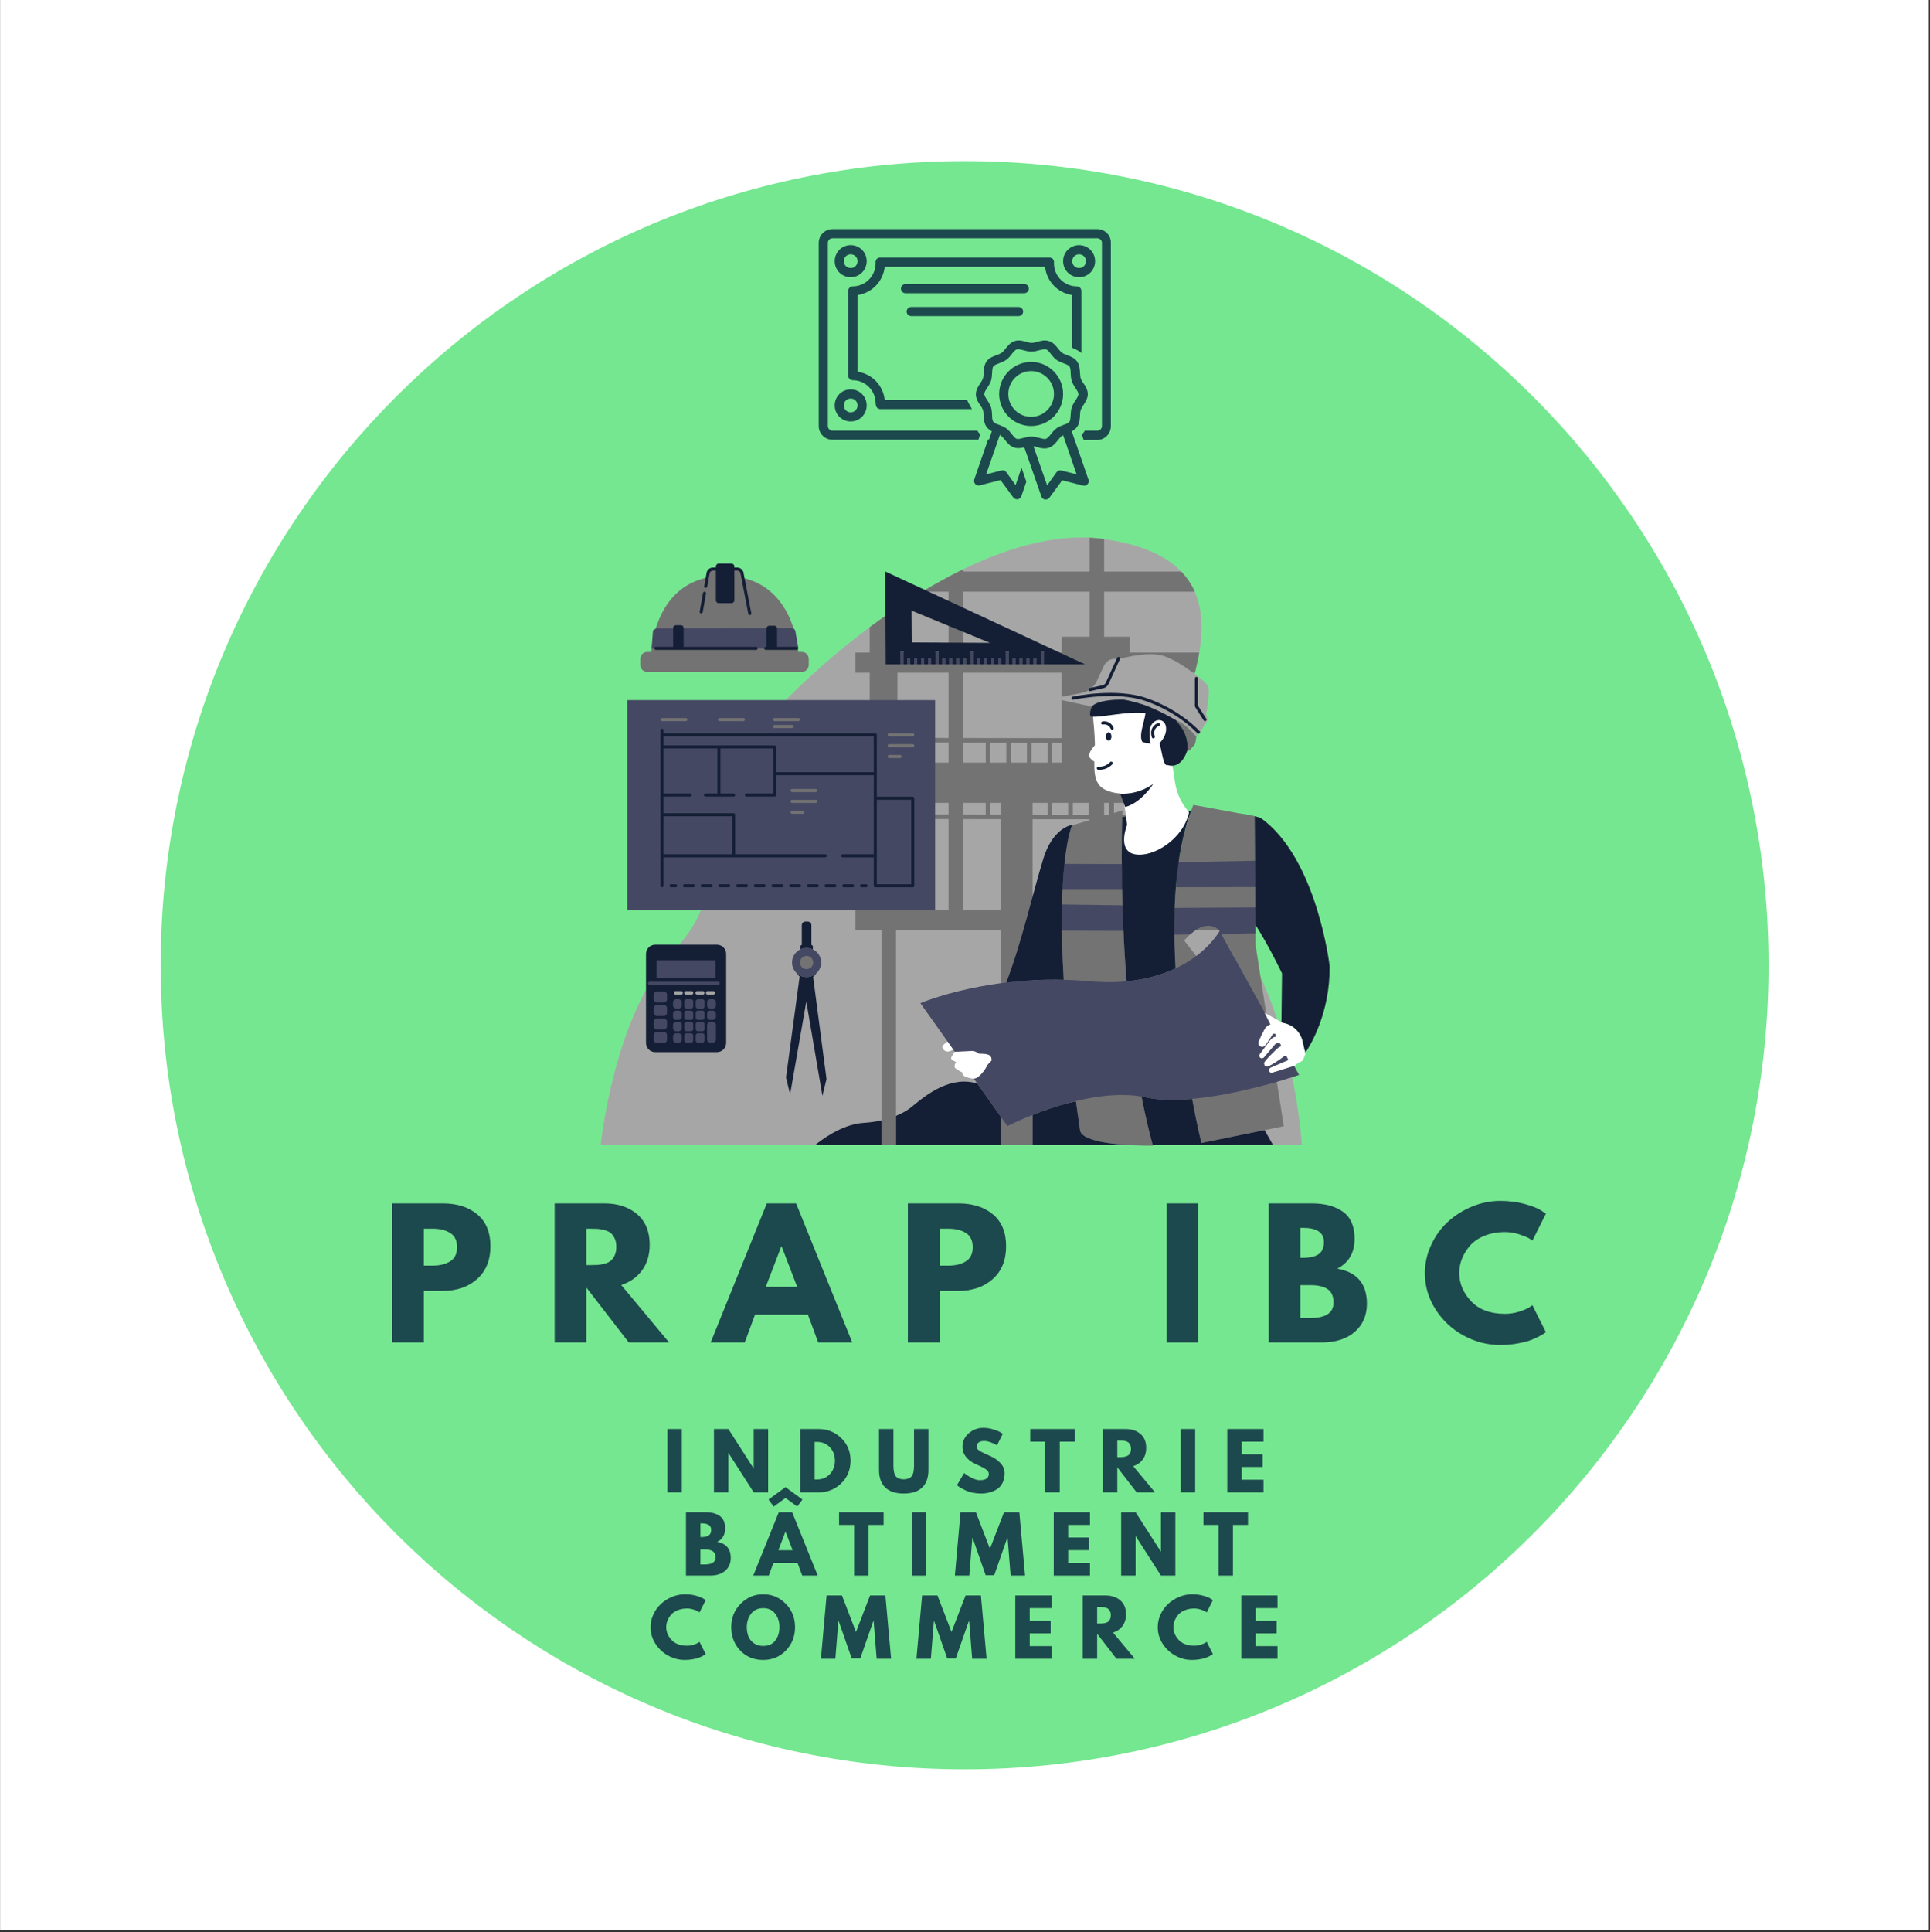 <svg xmlns="http://www.w3.org/2000/svg" xmlns:xlink="http://www.w3.org/1999/xlink" width="1206" zoomAndPan="magnify" viewBox="0 0 904.5 905.25" height="1207" preserveAspectRatio="xMidYMid meet" version="1.0"><rect x="0" y="0" width="904.5" height="905.25" fill="#333333" stroke="none"/><defs><g/><clipPath id="id1"><path d="M 0.125 0 L 903.875 0 L 903.875 904.5 L 0.125 904.5 Z M 0.125 0 " clip-rule="nonzero"/></clipPath><clipPath id="id2"><path d="M 75.312 75.473 L 828.855 75.473 L 828.855 829.016 L 75.312 829.016 Z M 75.312 75.473 " clip-rule="nonzero"/></clipPath><clipPath id="id3"><path d="M 281.508 251.832 L 610.152 251.832 L 610.152 536.754 L 281.508 536.754 Z M 281.508 251.832 " clip-rule="nonzero"/></clipPath><clipPath id="id4"><path d="M 300 251.832 L 614.934 251.832 L 614.934 536.754 L 300 536.754 Z M 300 251.832 " clip-rule="nonzero"/></clipPath><clipPath id="id5"><path d="M 302.688 264 L 623.133 264 L 623.133 536.754 L 302.688 536.754 Z M 302.688 264 " clip-rule="nonzero"/></clipPath><clipPath id="id6"><path d="M 456 159 L 511 159 L 511 234.059 L 456 234.059 Z M 456 159 " clip-rule="nonzero"/></clipPath><clipPath id="id7"><path d="M 383.598 107.344 L 520.809 107.344 L 520.809 207 L 383.598 207 Z M 383.598 107.344 " clip-rule="nonzero"/></clipPath></defs><g clip-path="url(#id1)"><path fill="#ffffff" d="M 0.125 0 L 904.375 0 L 904.375 911.75 L 0.125 911.75 Z M 0.125 0 " fill-opacity="1" fill-rule="nonzero"/><path fill="#ffffff" d="M 0.125 0 L 904.375 0 L 904.375 905 L 0.125 905 Z M 0.125 0 " fill-opacity="1" fill-rule="nonzero"/></g><g clip-path="url(#id2)"><path fill="#76e791" d="M 452.082 75.473 C 244 75.473 75.312 244.16 75.312 452.246 C 75.312 660.328 244 829.016 452.082 829.016 C 660.168 829.016 828.855 660.328 828.855 452.246 C 828.855 244.16 660.168 75.473 452.082 75.473 " fill-opacity="1" fill-rule="nonzero"/></g><g clip-path="url(#id3)"><path fill="#a6a6a6" d="M 610.129 536.512 L 281.508 536.512 C 281.508 536.512 287.645 475.781 315.07 446.355 C 342.496 416.93 325.27 402.992 343.961 358.691 C 354.023 334.836 448.672 242.938 517.117 252.531 C 564.027 259.109 567.684 285.738 559.863 315.711 C 562.996 318.07 565.398 320.242 566 321.238 C 567.434 323.637 565.23 334.555 565.23 334.555 L 566.094 337.168 L 562.07 343.578 C 562.07 343.578 561.879 343.531 561.531 343.441 L 560.688 345.254 C 560.688 345.254 560.562 345.082 560.293 344.766 C 559.906 344.297 559.23 343.516 558.371 342.633 C 558.16 342.418 557.938 342.195 557.707 341.969 C 557.668 341.93 557.633 341.895 557.59 341.855 C 557.363 341.637 557.133 341.418 556.891 341.199 C 556.871 341.184 556.859 341.168 556.84 341.152 C 556.578 340.914 556.309 340.68 556.027 340.445 C 555.992 340.418 555.957 340.387 555.922 340.359 C 555.688 340.164 555.449 339.969 555.203 339.785 C 555.137 339.734 555.07 339.684 555.004 339.633 C 554.742 339.434 554.473 339.242 554.199 339.059 C 554.176 339.039 554.156 339.027 554.133 339.012 C 553.844 338.816 553.547 338.637 553.25 338.461 C 553.176 338.418 553.102 338.379 553.027 338.34 C 552.863 338.246 552.695 338.164 552.531 338.078 C 552.434 338.34 552.332 338.602 552.234 338.863 L 553.141 340.031 L 552.234 338.863 C 538.809 374.32 520.793 408.594 547.637 415.695 C 603.516 430.48 610.129 536.512 610.129 536.512 " fill-opacity="1" fill-rule="nonzero"/></g><g clip-path="url(#id4)"><path fill="#737373" d="M 372.656 340.41 C 372.656 339.613 372.016 338.969 371.223 338.969 L 363.008 338.969 C 362.215 338.969 361.57 339.613 361.57 340.41 C 361.57 341.199 362.215 341.844 363.008 341.844 L 371.223 341.844 C 372.016 341.844 372.656 341.199 372.656 340.41 Z M 363.008 335.711 C 362.215 335.711 361.57 336.355 361.57 337.148 C 361.57 337.941 362.215 338.586 363.008 338.586 L 374.184 338.586 C 374.977 338.586 375.621 337.941 375.621 337.148 C 375.621 336.355 374.977 335.711 374.184 335.711 Z M 348.402 335.711 L 337.223 335.711 C 336.43 335.711 335.789 336.355 335.789 337.148 C 335.789 337.941 336.43 338.586 337.223 338.586 L 348.402 338.586 C 349.195 338.586 349.84 337.941 349.84 337.148 C 349.84 336.355 349.195 335.711 348.402 335.711 Z M 321.43 335.711 L 310.25 335.711 C 309.457 335.711 308.816 336.355 308.816 337.148 C 308.816 337.941 309.457 338.586 310.25 338.586 L 321.43 338.586 C 322.223 338.586 322.863 337.941 322.863 337.148 C 322.863 336.355 322.223 335.711 321.43 335.711 Z M 377.75 380.562 C 377.75 379.773 377.102 379.125 376.312 379.125 L 371.223 379.125 C 370.43 379.125 369.785 379.773 369.785 380.562 C 369.785 381.355 370.43 382.004 371.223 382.004 L 376.312 382.004 C 377.102 382.004 377.75 381.355 377.75 380.562 Z M 382.246 374.047 L 371.223 374.047 C 370.43 374.047 369.785 374.691 369.785 375.484 C 369.785 376.277 370.43 376.922 371.223 376.922 L 382.246 376.922 C 383.039 376.922 383.684 376.277 383.684 375.484 C 383.684 374.691 383.039 374.047 382.246 374.047 Z M 382.246 368.969 L 371.223 368.969 C 370.43 368.969 369.785 369.613 369.785 370.406 C 369.785 371.199 370.43 371.844 371.223 371.844 L 382.246 371.844 C 383.039 371.844 383.684 371.199 383.684 370.406 C 383.684 369.613 383.039 368.969 382.246 368.969 Z M 614.164 447.875 C 605.719 446.57 602.203 453.906 602.168 453.98 C 602 454.344 602.156 454.766 602.512 454.934 C 602.613 454.984 602.715 455.004 602.82 455.004 C 603.09 455.004 603.344 454.848 603.469 454.59 C 603.594 454.328 606.582 448.168 613.945 449.297 C 614.34 449.359 614.703 449.09 614.766 448.695 C 614.824 448.305 614.555 447.938 614.164 447.875 Z M 551.168 337.496 L 553.141 340.031 C 555.191 342.676 556.375 345.891 556.531 349.238 L 556.629 351.289 C 556.645 351.711 557.168 351.895 557.453 351.582 L 559.562 349.25 C 559.906 348.871 560.133 348.406 560.219 347.902 L 560.688 345.254 C 560.688 345.254 555.922 339.086 551.168 337.496 Z M 578.52 448.543 L 571.602 436.152 C 571.602 436.152 571.461 435.969 571.188 435.703 L 560.488 435.703 C 558.812 436.773 556.961 438.363 554.941 440.656 L 571.602 461.934 Z M 483.918 426.27 L 497.664 426.27 C 498.117 396.41 502.391 386.719 502.391 386.719 L 510.652 384.277 L 510.652 383.855 C 503.215 383.855 494.398 383.848 483.918 383.832 Z M 483.918 376.184 L 483.918 381.68 C 486.289 381.684 488.629 381.684 490.945 381.688 L 490.945 376.184 Z M 490.945 357.316 L 490.945 348.008 C 488.539 348.004 486.043 348 483.441 348 L 483.441 357.316 Z M 481.285 347.996 C 479.312 347.992 477.281 347.992 475.191 347.988 C 474.723 347.988 474.254 347.984 473.785 347.984 L 473.785 357.316 L 481.285 357.316 Z M 471.629 347.984 C 469.121 347.977 466.617 347.977 464.129 347.969 L 464.129 357.316 L 471.629 357.316 Z M 468.961 376.184 L 464.129 376.184 L 464.129 381.648 C 465.738 381.652 467.352 381.656 468.961 381.656 Z M 468.961 383.812 C 462.992 383.801 457.07 383.789 451.352 383.777 L 451.352 426.27 L 468.961 426.27 Z M 451.352 381.625 C 454.879 381.633 458.426 381.641 461.973 381.645 L 461.973 376.184 L 451.352 376.184 Z M 451.352 357.316 L 461.973 357.316 L 461.973 347.965 C 458.379 347.961 454.828 347.953 451.352 347.945 Z M 493.098 381.688 C 495.645 381.691 498.145 381.691 500.602 381.691 L 500.602 376.184 L 493.098 376.184 Z M 493.098 357.316 L 497.465 357.316 L 497.465 348.016 C 496.047 348.012 494.59 348.012 493.098 348.012 Z M 502.758 381.695 C 505.324 381.695 507.824 381.699 510.262 381.699 L 510.262 376.184 L 502.758 376.184 Z M 517.449 381.695 C 518.109 381.695 518.758 381.695 519.406 381.695 L 519.918 381.543 L 519.918 376.184 L 517.449 376.184 Z M 444.555 315.207 L 420.582 315.207 L 420.582 342.863 L 427.77 342.863 C 428.562 342.863 429.211 343.508 429.211 344.301 C 429.211 345.09 428.57 345.73 427.785 345.738 C 433.223 345.75 438.84 345.766 444.555 345.777 Z M 444.555 347.93 C 435.648 347.91 427.434 347.891 420.582 347.875 L 420.582 347.941 L 427.77 347.941 C 428.562 347.941 429.211 348.586 429.211 349.379 C 429.211 350.172 428.562 350.816 427.77 350.816 L 420.582 350.816 L 420.582 353.023 L 421.836 353.023 C 422.629 353.023 423.273 353.668 423.273 354.461 C 423.273 355.254 422.629 355.898 421.836 355.898 L 420.582 355.898 L 420.582 357.316 L 444.555 357.316 Z M 444.555 376.184 L 419.926 376.184 L 419.926 381.551 C 427.727 381.57 436.043 381.59 444.555 381.609 Z M 444.555 383.762 C 435.359 383.746 426.906 383.723 419.926 383.707 L 419.926 426.27 L 444.555 426.27 Z M 451.352 305.773 L 497.465 305.773 L 497.465 298.332 L 510.652 298.332 L 510.652 277.23 L 451.352 277.23 Z M 588.391 442.594 L 601.648 527.668 L 563.023 535.543 C 563.023 535.543 550.52 484.633 550.352 435.703 L 526.48 435.703 C 527.855 466.441 531.453 504.711 540.301 536.766 C 540.301 536.766 507.285 537.289 506.148 529.551 C 500.016 487.766 497.891 457.406 497.648 435.703 L 483.918 435.703 L 483.918 536.512 L 468.961 536.512 L 468.961 435.703 L 419.926 435.703 L 419.926 536.512 L 413.129 536.512 L 413.129 435.703 L 400.918 435.703 L 400.918 426.27 L 413.129 426.27 L 413.129 383.688 C 405.52 383.668 400.84 383.652 400.707 383.652 L 400.711 381.496 C 404.602 381.508 408.758 381.523 413.129 381.531 L 413.129 376.184 L 400.918 376.184 L 400.918 357.316 L 407.578 357.316 L 407.578 347.84 C 403.301 347.828 400.801 347.82 400.707 347.82 L 400.711 345.664 C 402.918 345.672 405.211 345.676 407.578 345.684 L 407.578 315.207 L 400.918 315.207 L 400.918 305.773 L 407.578 305.773 L 407.578 293.863 C 411.801 290.715 416.148 287.629 420.582 284.648 L 420.582 305.773 L 444.555 305.773 L 444.555 277.23 L 432.203 277.23 C 436.273 274.77 440.398 272.422 444.555 270.219 C 446.121 269.391 447.688 268.582 449.262 267.797 C 449.957 267.449 450.652 267.105 451.352 266.77 L 451.352 267.797 L 510.652 267.797 L 510.652 251.926 C 512.828 252.031 514.988 252.234 517.117 252.531 C 517.227 252.547 517.336 252.566 517.449 252.582 L 517.449 267.797 L 553.59 267.797 C 556.344 270.66 558.414 273.824 559.91 277.23 L 517.449 277.23 L 517.449 298.332 L 529.555 298.332 L 529.555 305.773 L 562.02 305.773 C 561.5 308.863 560.812 312.016 559.996 315.207 L 559.191 315.207 C 554.91 312.047 549.48 308.668 545.395 307.344 C 538.004 304.945 525.297 308.586 525.297 308.586 L 522.309 308.68 C 520.18 308.738 518.273 309.992 517.371 311.918 L 513.961 319.188 C 512.621 322.047 509.992 324.09 506.895 324.684 L 497.465 326.488 L 497.465 315.207 L 451.352 315.207 L 451.352 345.789 C 467 345.824 483.016 345.848 497.465 345.855 L 497.465 328.008 L 511.777 331.078 C 511.875 330.918 511.977 330.777 512.078 330.684 C 514.789 328.215 521.77 327.754 526.555 327.809 C 526.555 327.809 526.559 327.809 526.562 327.809 C 527.055 327.887 527.543 327.977 528.035 328.066 C 528.066 328.074 528.102 328.078 528.133 328.086 C 528.602 328.176 529.066 328.27 529.535 328.367 C 529.539 328.371 529.547 328.371 529.555 328.375 L 529.555 345.848 C 540.48 345.828 547.895 345.781 549.594 345.703 C 549.312 346.418 549.031 347.129 548.75 347.84 C 546.43 347.926 541.273 347.984 529.555 348.012 L 529.555 357.316 L 544.996 357.316 C 542.406 363.879 539.969 370.23 538.027 376.184 L 522.074 376.184 L 522.074 380.906 L 526.043 379.734 C 526.043 379.734 526.016 380.422 525.973 381.688 C 529.82 381.684 533.309 381.676 536.363 381.664 C 536.156 382.395 535.965 383.109 535.781 383.824 C 533.039 383.836 529.777 383.844 525.914 383.848 C 525.727 390.906 525.477 406.504 526.117 426.27 L 550.484 426.27 C 551.027 408.945 553.355 392.312 558.602 378.785 C 558.816 378.23 559.262 377.133 559.262 377.133 L 587.992 382.418 Z M 379.008 311.602 L 379.008 308.668 C 379.008 306.898 377.574 305.465 375.805 305.465 L 374.156 305.465 C 373.664 299.77 370.285 275.82 348.188 270.781 L 347.824 268.879 C 347.773 267.625 346.738 266.633 345.484 266.633 L 334.129 266.633 C 332.891 266.633 331.863 267.605 331.797 268.848 L 331.477 270.633 C 309.055 275.277 305.711 299.309 305.223 305.465 L 303.289 305.465 C 301.52 305.465 300.09 306.898 300.09 308.668 L 300.09 311.602 C 300.09 313.367 301.52 314.801 303.289 314.801 L 375.805 314.801 C 377.574 314.801 379.008 313.367 379.008 311.602 Z M 381.832 450.98 C 381.832 453.086 380.121 454.801 378.012 454.801 C 375.906 454.801 374.195 453.086 374.195 450.98 C 374.195 448.871 375.906 447.156 378.012 447.156 C 380.121 447.156 381.832 448.871 381.832 450.98 " fill-opacity="1" fill-rule="nonzero"/></g><path fill="#ffffff" d="M 549.465 358.773 L 548.789 354.363 C 548.867 354.137 548.949 353.914 549.027 353.68 C 549.727 351.555 550.516 349.172 551.215 346.664 C 552.141 343.344 551.789 339.98 550.477 337.078 C 547.426 335.234 543.586 333.23 538.754 331.207 C 535.805 329.973 532.766 329.07 529.75 328.418 C 524.945 328.691 519.117 329.598 511.957 331.414 C 511.793 331.457 511.973 333.152 512.238 335.832 C 512.535 338.812 512.938 343.012 513.09 347.5 C 513.109 348.066 513.117 348.637 513.113 349.203 C 511.527 350.957 509.578 353.645 510.855 355.168 C 511.562 356.012 512.266 356.531 512.875 356.852 C 512.762 361.223 512.992 365.152 515.195 367.914 C 517.059 370.25 521.121 371.531 525.023 371.797 C 526.977 375.48 527.652 381.461 528.164 386.598 C 528.164 386.598 521.211 400.477 531.754 403.305 C 540.098 405.539 557.262 392.957 557.262 380.559 C 553.754 376.652 551.465 371.812 550.668 366.621 Z M 463.699 494.395 C 462.41 493.531 458.672 493.629 458.672 493.629 C 458.672 493.629 457.234 492.383 455.801 492.383 C 454.363 492.383 447.469 492.777 447.469 492.777 C 447.469 492.777 445.742 494.969 445.742 495.832 C 445.742 496.695 448.043 497.559 448.043 497.559 C 448.043 497.559 447.039 499.281 447.469 500.145 C 447.898 501.008 451.203 502.59 451.203 502.59 C 450.199 504.027 454.074 505.32 456.402 505.395 C 458.727 505.469 461.836 501.008 462.41 499.715 C 462.98 498.422 464.707 496.984 464.707 496.984 C 464.707 496.984 464.996 495.258 463.699 494.395 Z M 611.746 493.102 C 611.746 493.102 611.746 493.094 611.746 493.09 C 611.734 492.684 611.633 492.301 611.41 491.98 L 610.754 489.043 L 610.512 487.969 C 610.418 487.531 610.285 487.105 610.141 486.691 C 610 486.293 609.848 485.902 609.668 485.523 C 609.652 485.496 609.637 485.473 609.625 485.441 C 609.465 485.121 609.289 484.809 609.102 484.504 C 608.863 484.113 608.602 483.734 608.32 483.379 C 608.145 483.156 607.961 482.945 607.773 482.738 C 607.391 482.328 606.98 481.945 606.543 481.594 C 606.324 481.422 606.098 481.25 605.867 481.09 C 605.406 480.773 604.918 480.492 604.41 480.242 C 603.395 479.746 602.289 479.402 601.137 479.227 L 596.266 476.527 L 592.621 474.504 L 592.559 474.469 L 593.551 476.43 L 595.348 479.984 C 594.922 480.094 594.512 480.27 594.141 480.508 C 594.133 480.512 594.125 480.516 594.113 480.523 C 593.957 480.625 593.805 480.738 593.664 480.863 C 593.629 480.891 593.594 480.922 593.559 480.957 C 593.41 481.09 593.27 481.234 593.141 481.391 C 593.043 481.512 592.953 481.641 592.863 481.766 L 592.742 481.969 L 592.676 482.086 L 592.461 482.477 L 592.047 483.258 C 591.77 483.777 591.504 484.305 591.246 484.84 C 590.73 485.902 590.23 486.977 589.809 488.094 C 589.535 488.812 589.742 489.656 590.375 490.16 C 591.164 490.785 592.305 490.652 592.93 489.867 C 593.672 488.934 594.34 487.957 594.988 486.965 C 595.312 486.469 595.629 485.973 595.934 485.465 L 596.59 484.375 L 596.828 484.375 L 597.562 484.363 L 597.789 484.812 L 598.199 485.625 C 598.008 485.652 597.824 485.676 597.637 485.727 C 596.645 485.977 595.723 486.641 595.168 487.406 L 590.359 493.871 C 589.957 494.414 590.039 495.188 590.559 495.625 C 591.102 496.09 591.918 496.023 592.379 495.477 L 597.582 489.332 C 597.84 489.031 598.094 488.91 598.406 488.844 C 598.484 488.836 598.559 488.824 598.633 488.828 L 599.031 488.836 L 599.832 488.855 L 600.152 489.484 L 600.5 490.172 C 600.34 490.215 600.184 490.258 600.027 490.32 C 599.652 490.465 599.305 490.676 598.996 490.93 L 598.605 491.27 L 597.898 491.902 C 596.973 492.758 596.062 493.637 595.176 494.547 C 594.305 495.473 593.441 496.41 592.66 497.445 C 592.34 497.871 592.262 498.457 592.512 498.969 C 592.863 499.695 593.738 500 594.465 499.645 C 595.633 499.082 596.719 498.418 597.797 497.742 C 598.863 497.055 599.902 496.328 600.922 495.582 L 601.68 495.02 L 601.797 494.926 L 602.164 494.875 C 602.383 494.848 602.602 494.809 602.824 494.766 L 603.789 496.672 L 595.422 500.207 C 594.82 500.465 594.496 501.141 594.695 501.773 C 594.906 502.449 595.625 502.828 596.301 502.617 L 605.355 499.781 L 605.379 499.816 L 605.387 499.836 L 605.617 499.707 L 605.645 499.688 L 606.512 499.418 C 606.746 499.344 606.969 499.207 607.148 499.02 L 607.203 498.961 L 607.539 498.605 L 607.562 498.59 L 607.641 498.547 L 610.234 497.094 C 610.234 497.094 610.344 496.941 610.496 496.691 C 610.547 496.609 610.598 496.52 610.656 496.418 C 610.707 496.332 610.758 496.242 610.809 496.141 C 610.906 495.965 611 495.777 611.102 495.57 C 611.258 495.234 611.406 494.867 611.523 494.488 C 611.547 494.41 611.566 494.328 611.59 494.25 C 611.691 493.863 611.754 493.473 611.746 493.102 Z M 451.469 489.645 C 451.469 489.645 447.816 491.328 445.59 492.332 C 443.355 493.34 442.02 491.969 441.637 490.719 C 441.254 489.461 445.527 487.332 446.66 485.82 C 447.797 484.309 455.738 482.402 455.738 482.402 L 454.141 491.168 L 451.469 489.645 " fill-opacity="1" fill-rule="nonzero"/><path fill="#454863" d="M 428.488 344.301 C 428.488 343.902 428.168 343.582 427.77 343.582 L 416.746 343.582 C 416.348 343.582 416.027 343.902 416.027 344.301 C 416.027 344.699 416.348 345.02 416.746 345.02 L 427.77 345.02 C 428.168 345.02 428.488 344.699 428.488 344.301 Z M 428.488 349.379 C 428.488 348.984 428.168 348.66 427.77 348.66 L 416.746 348.66 C 416.348 348.66 416.027 348.984 416.027 349.379 C 416.027 349.777 416.348 350.098 416.746 350.098 L 427.77 350.098 C 428.168 350.098 428.488 349.777 428.488 349.379 Z M 422.555 354.461 C 422.555 354.062 422.234 353.742 421.836 353.742 L 416.746 353.742 C 416.348 353.742 416.027 354.062 416.027 354.461 C 416.027 354.859 416.348 355.18 416.746 355.18 L 421.836 355.18 C 422.234 355.18 422.555 354.859 422.555 354.461 Z M 382.965 370.406 C 382.965 370.008 382.645 369.688 382.246 369.688 L 371.223 369.688 C 370.824 369.688 370.504 370.008 370.504 370.406 C 370.504 370.805 370.824 371.125 371.223 371.125 L 382.246 371.125 C 382.645 371.125 382.965 370.805 382.965 370.406 Z M 382.965 375.484 C 382.965 375.086 382.645 374.766 382.246 374.766 L 371.223 374.766 C 370.824 374.766 370.504 375.086 370.504 375.484 C 370.504 375.883 370.824 376.203 371.223 376.203 L 382.246 376.203 C 382.645 376.203 382.965 375.883 382.965 375.484 Z M 377.031 380.562 C 377.031 380.168 376.707 379.844 376.312 379.844 L 371.223 379.844 C 370.824 379.844 370.504 380.168 370.504 380.562 C 370.504 380.961 370.824 381.281 371.223 381.281 L 376.312 381.281 C 376.707 381.281 377.031 380.961 377.031 380.562 Z M 363.008 341.129 L 371.223 341.129 C 371.617 341.129 371.938 340.805 371.938 340.41 C 371.938 340.012 371.617 339.688 371.223 339.688 L 363.008 339.688 C 362.609 339.688 362.289 340.012 362.289 340.41 C 362.289 340.805 362.609 341.129 363.008 341.129 Z M 349.121 337.148 C 349.121 336.754 348.801 336.43 348.402 336.43 L 337.223 336.43 C 336.828 336.43 336.508 336.754 336.508 337.148 C 336.508 337.547 336.828 337.867 337.223 337.867 L 348.402 337.867 C 348.801 337.867 349.121 337.547 349.121 337.148 Z M 322.148 337.148 C 322.148 336.754 321.828 336.43 321.43 336.43 L 310.25 336.43 C 309.855 336.43 309.535 336.754 309.535 337.148 C 309.535 337.547 309.855 337.867 310.25 337.867 L 321.43 337.867 C 321.828 337.867 322.148 337.547 322.148 337.148 Z M 362.289 337.148 C 362.289 337.547 362.609 337.867 363.008 337.867 L 374.184 337.867 C 374.582 337.867 374.902 337.547 374.902 337.148 C 374.902 336.754 374.582 336.43 374.184 336.43 L 363.008 336.43 C 362.609 336.43 362.289 336.754 362.289 337.148 Z M 438.25 426.504 L 293.922 426.504 L 293.922 328.035 L 438.25 328.035 Z M 526.008 424.168 L 497.727 423.781 L 497.605 436.066 L 526.496 436.152 Z M 525.641 404.852 L 498.766 404.77 L 497.848 416.938 L 526.066 416.938 Z M 606.492 499.422 L 605.645 499.688 L 605.387 499.836 L 605.355 499.781 L 596.301 502.617 C 595.625 502.828 594.906 502.449 594.695 501.773 C 594.496 501.141 594.82 500.465 595.422 500.207 L 603.789 496.672 L 602.824 494.766 C 602.602 494.809 602.383 494.848 602.164 494.875 L 601.797 494.926 L 601.68 495.02 L 600.922 495.582 C 599.902 496.328 598.863 497.055 597.797 497.742 C 596.719 498.418 595.633 499.082 594.465 499.645 C 593.738 500 592.863 499.695 592.512 498.969 C 592.262 498.457 592.34 497.871 592.66 497.445 C 593.441 496.41 594.305 495.473 595.176 494.547 C 596.062 493.637 596.973 492.758 597.898 491.902 L 598.605 491.27 L 598.996 490.93 C 599.305 490.676 599.652 490.465 600.027 490.32 C 600.184 490.258 600.34 490.215 600.5 490.172 L 599.832 488.855 L 599.031 488.836 L 598.633 488.828 C 598.559 488.824 598.484 488.836 598.406 488.844 C 598.094 488.91 597.84 489.031 597.582 489.332 L 592.379 495.477 C 591.918 496.023 591.102 496.09 590.559 495.625 C 590.039 495.188 589.957 494.414 590.359 493.871 L 595.168 487.406 C 595.723 486.641 596.645 485.977 597.637 485.727 C 597.824 485.676 598.008 485.652 598.199 485.625 L 597.562 484.363 L 596.828 484.375 L 596.59 484.375 L 595.934 485.465 C 595.629 485.973 595.312 486.469 594.988 486.965 C 594.34 487.957 593.672 488.934 592.93 489.867 C 592.305 490.652 591.164 490.785 590.375 490.16 C 589.742 489.656 589.535 488.812 589.809 488.094 C 590.23 486.977 590.73 485.902 591.246 484.84 C 591.504 484.305 591.77 483.777 592.047 483.258 L 592.461 482.477 L 592.676 482.086 L 592.742 481.969 L 592.863 481.766 C 592.953 481.641 593.043 481.512 593.141 481.391 C 593.699 480.695 594.488 480.207 595.348 479.984 L 592.559 474.469 L 592.809 474.609 L 571.602 436.152 C 571.602 436.152 556.84 463.887 510.375 459.738 C 464.758 455.66 431.352 470.02 431.352 470.02 L 447.469 492.777 C 447.469 492.777 454.363 492.383 455.801 492.383 C 457.234 492.383 458.672 493.629 458.672 493.629 C 458.672 493.629 462.41 493.531 463.699 494.395 C 464.996 495.258 464.707 496.984 464.707 496.984 C 464.707 496.984 462.98 498.422 462.41 499.715 C 461.836 501.008 458.727 505.469 456.402 505.395 L 472.129 527.602 C 472.129 527.602 509.672 508.246 537.191 514.176 C 562.484 519.625 608.82 503.648 608.82 503.648 Z M 588.43 437.266 C 588.242 434.215 588.582 429.824 588.352 425.172 L 550.488 425.406 C 550.066 429.285 550.258 433.566 550.336 437.957 L 557.73 437.824 C 566.688 429.812 571.602 436.152 571.602 436.152 L 572.391 437.559 Z M 588.195 403.305 L 552.105 403.996 C 551.582 407.723 551.336 411.387 551.102 415.703 L 588.273 415.625 C 588.117 411.672 588.273 407.148 588.195 403.305 Z M 372.785 295.84 C 372.625 294.898 371.809 294.211 370.855 294.215 L 308.285 294.379 C 307.508 294.383 306.129 294.945 306 295.715 L 305.379 303.891 L 374.18 303.891 Z M 381.113 450.98 C 381.113 449.266 379.727 447.875 378.012 447.875 C 376.301 447.875 374.914 449.266 374.914 450.98 C 374.914 452.691 376.301 454.082 378.012 454.082 C 379.727 454.082 381.113 452.691 381.113 450.98 Z M 384.832 450.98 C 384.832 454.746 381.781 457.801 378.012 457.801 C 374.246 457.801 371.195 454.746 371.195 450.98 C 371.195 447.207 374.246 444.152 378.012 444.152 C 381.781 444.152 384.832 447.207 384.832 450.98 Z M 485.73 311.293 L 485.73 308.422 L 484.297 308.422 L 484.297 311.293 Z M 482.465 311.293 L 482.465 308.422 L 481.031 308.422 L 481.031 311.293 Z M 479.199 311.293 L 479.199 308.422 L 477.762 308.422 L 477.762 311.293 Z M 475.934 311.293 L 475.934 308.422 L 474.496 308.422 L 474.496 311.293 Z M 489.234 311.293 L 489.234 305.012 L 487.797 305.012 L 487.797 311.293 Z M 469.281 311.293 L 469.281 308.422 L 467.844 308.422 L 467.844 311.293 Z M 466.016 311.293 L 466.016 308.422 L 464.578 308.422 L 464.578 311.293 Z M 462.746 311.293 L 462.746 308.422 L 461.312 308.422 L 461.312 311.293 Z M 459.48 311.293 L 459.48 308.422 L 458.043 308.422 L 458.043 311.293 Z M 472.781 311.293 L 472.781 305.012 L 471.348 305.012 L 471.348 311.293 Z M 452.828 311.293 L 452.828 308.422 L 451.395 308.422 L 451.395 311.293 Z M 449.562 311.293 L 449.562 308.422 L 448.125 308.422 L 448.125 311.293 Z M 446.297 311.293 L 446.297 308.422 L 444.859 308.422 L 444.859 311.293 Z M 443.027 311.293 L 443.027 308.422 L 441.594 308.422 L 441.594 311.293 Z M 456.332 311.293 L 456.332 305.012 L 454.895 305.012 L 454.895 311.293 Z M 436.379 311.293 L 436.379 308.422 L 434.941 308.422 L 434.941 311.293 Z M 433.109 311.293 L 433.109 308.422 L 431.676 308.422 L 431.676 311.293 Z M 429.844 311.293 L 429.844 308.422 L 428.41 308.422 L 428.41 311.293 Z M 426.578 311.293 L 426.578 308.422 L 425.141 308.422 L 425.141 311.293 Z M 439.879 311.293 L 439.879 305.012 L 438.441 305.012 L 438.441 311.293 Z M 423.43 311.293 L 423.43 305.012 L 421.988 305.012 L 421.988 311.293 Z M 336.609 459.254 L 304.395 459.254 C 303.602 459.254 302.957 459.898 302.957 460.691 C 302.957 461.484 303.602 462.129 304.395 462.129 L 336.609 462.129 C 337.398 462.129 338.043 461.484 338.043 460.691 C 338.043 459.898 337.398 459.254 336.609 459.254 Z M 331.902 473.02 C 331.441 472.789 331.062 472.406 330.855 471.93 C 330.742 472.398 330.449 472.785 330.051 473.02 C 330.449 473.254 330.742 473.641 330.859 474.105 C 331.066 473.633 331.441 473.25 331.902 473.02 Z M 331.902 478.336 C 331.441 478.109 331.062 477.727 330.855 477.25 C 330.742 477.719 330.449 478.105 330.051 478.336 C 330.449 478.574 330.742 478.961 330.859 479.426 C 331.066 478.953 331.441 478.57 331.902 478.336 Z M 330.672 483.031 C 330.52 483.293 330.309 483.508 330.051 483.66 C 330.309 483.809 330.52 484.023 330.672 484.281 Z M 326.207 473.02 C 325.871 472.82 325.609 472.52 325.469 472.145 C 325.324 472.52 325.059 472.82 324.727 473.02 C 325.059 473.215 325.324 473.523 325.469 473.895 C 325.609 473.523 325.871 473.215 326.207 473.02 Z M 326.207 478.336 C 325.871 478.141 325.609 477.836 325.469 477.465 C 325.324 477.836 325.059 478.141 324.727 478.336 C 325.059 478.535 325.324 478.84 325.469 479.215 C 325.609 478.84 325.871 478.535 326.207 478.336 Z M 326.207 483.66 C 325.871 483.461 325.609 483.156 325.469 482.781 C 325.324 483.156 325.059 483.461 324.727 483.66 C 325.059 483.855 325.324 484.16 325.469 484.531 C 325.609 484.16 325.871 483.855 326.207 483.66 Z M 320.883 473.02 C 320.488 472.785 320.191 472.398 320.074 471.93 C 319.867 472.406 319.496 472.789 319.031 473.02 C 319.496 473.25 319.867 473.633 320.074 474.105 C 320.191 473.641 320.484 473.254 320.883 473.02 Z M 320.883 478.336 C 320.488 478.105 320.191 477.715 320.074 477.25 C 319.867 477.727 319.496 478.109 319.031 478.336 C 319.496 478.57 319.867 478.953 320.074 479.426 C 320.191 478.961 320.484 478.574 320.883 478.336 Z M 320.883 483.66 C 320.484 483.426 320.191 483.035 320.074 482.57 C 319.867 483.047 319.496 483.43 319.031 483.66 C 319.496 483.887 319.867 484.27 320.074 484.746 C 320.191 484.281 320.484 483.891 320.883 483.66 Z M 336.242 469.668 L 336.242 471.051 C 336.242 471.918 335.734 472.656 335.008 473.02 C 335.734 473.379 336.242 474.121 336.242 474.988 L 336.242 476.371 C 336.242 477.234 335.734 477.977 335.008 478.336 C 335.734 478.699 336.242 479.441 336.242 480.309 L 336.242 487.008 C 336.242 488.227 335.25 489.215 334.039 489.215 L 332.875 489.215 C 331.973 489.215 331.199 488.668 330.855 487.891 C 330.672 488.648 330.008 489.215 329.215 489.215 L 327.043 489.215 C 326.328 489.215 325.715 488.75 325.469 488.102 C 325.215 488.75 324.605 489.215 323.891 489.215 L 321.719 489.215 C 320.926 489.215 320.262 488.648 320.074 487.891 C 319.738 488.668 318.961 489.215 318.059 489.215 L 316.898 489.215 C 315.684 489.215 314.691 488.227 314.691 487.008 L 314.691 485.625 C 314.691 484.762 315.195 484.02 315.922 483.66 C 315.195 483.297 314.691 482.555 314.691 481.691 L 314.691 480.309 C 314.691 479.441 315.195 478.699 315.922 478.336 C 315.195 477.977 314.691 477.234 314.691 476.371 L 314.691 474.988 C 314.691 474.121 315.195 473.379 315.922 473.02 C 315.195 472.656 314.691 471.918 314.691 471.051 L 314.691 469.668 C 314.691 468.453 315.684 467.461 316.898 467.461 L 318.059 467.461 C 318.961 467.461 319.738 468.008 320.074 468.785 C 320.262 468.027 320.926 467.461 321.719 467.461 L 323.891 467.461 C 324.605 467.461 325.215 467.922 325.469 468.574 C 325.715 467.922 326.328 467.461 327.043 467.461 L 329.215 467.461 C 330.008 467.461 330.672 468.027 330.855 468.785 C 331.199 468.008 331.973 467.461 332.875 467.461 L 334.039 467.461 C 335.25 467.461 336.242 468.453 336.242 469.668 Z M 311.102 463.82 L 307.848 463.82 C 306.633 463.82 305.645 464.812 305.645 466.027 L 305.645 468.227 C 305.645 469.172 306.242 469.969 307.078 470.285 C 306.242 470.602 305.645 471.402 305.645 472.344 L 305.645 474.543 C 305.645 475.484 306.242 476.285 307.078 476.602 C 306.242 476.914 305.645 477.715 305.645 478.66 L 305.645 480.859 C 305.645 481.801 306.242 482.602 307.078 482.914 C 306.242 483.23 305.645 484.031 305.645 484.977 L 305.645 487.172 C 305.645 488.391 306.633 489.379 307.848 489.379 L 311.102 489.379 C 312.316 489.379 313.305 488.391 313.305 487.172 L 313.305 484.977 C 313.305 484.031 312.703 483.23 311.867 482.914 C 312.703 482.602 313.305 481.801 313.305 480.859 L 313.305 478.66 C 313.305 477.715 312.707 476.914 311.871 476.602 C 312.707 476.285 313.305 475.484 313.305 474.543 L 313.305 472.344 C 313.305 471.402 312.707 470.602 311.871 470.285 C 312.707 469.969 313.305 469.172 313.305 468.227 L 313.305 466.027 C 313.305 464.812 312.316 463.82 311.102 463.82 Z M 307.031 458.777 L 307.031 449.211 L 336.031 449.211 L 336.031 458.777 L 307.031 458.777 " fill-opacity="1" fill-rule="nonzero"/><g clip-path="url(#id5)"><path fill="#141f35" d="M 316.656 415.73 L 314.496 415.73 C 314.102 415.73 313.781 415.406 313.781 415.012 C 313.781 414.613 314.102 414.293 314.496 414.293 L 316.656 414.293 C 317.051 414.293 317.371 414.613 317.371 415.012 C 317.371 415.406 317.051 415.73 316.656 415.73 Z M 324.945 415.73 L 320.801 415.73 C 320.402 415.73 320.082 415.406 320.082 415.012 C 320.082 414.613 320.402 414.293 320.801 414.293 L 324.945 414.293 C 325.344 414.293 325.664 414.613 325.664 415.012 C 325.664 415.406 325.344 415.73 324.945 415.73 Z M 333.242 415.73 L 329.094 415.73 C 328.695 415.73 328.375 415.406 328.375 415.012 C 328.375 414.613 328.695 414.293 329.094 414.293 L 333.242 414.293 C 333.637 414.293 333.961 414.613 333.961 415.012 C 333.961 415.406 333.637 415.73 333.242 415.73 Z M 341.535 415.73 L 337.387 415.73 C 336.992 415.73 336.668 415.406 336.668 415.012 C 336.668 414.613 336.992 414.293 337.387 414.293 L 341.535 414.293 C 341.934 414.293 342.254 414.613 342.254 415.012 C 342.254 415.406 341.934 415.73 341.535 415.73 Z M 349.828 415.73 L 345.684 415.73 C 345.285 415.73 344.965 415.406 344.965 415.012 C 344.965 414.613 345.285 414.293 345.684 414.293 L 349.828 414.293 C 350.223 414.293 350.547 414.613 350.547 415.012 C 350.547 415.406 350.223 415.73 349.828 415.73 Z M 358.121 415.73 L 353.973 415.73 C 353.578 415.73 353.258 415.406 353.258 415.012 C 353.258 414.613 353.578 414.293 353.973 414.293 L 358.121 414.293 C 358.52 414.293 358.84 414.613 358.84 415.012 C 358.84 415.406 358.52 415.73 358.121 415.73 Z M 366.418 415.73 L 362.27 415.73 C 361.871 415.73 361.551 415.406 361.551 415.012 C 361.551 414.613 361.871 414.293 362.27 414.293 L 366.418 414.293 C 366.812 414.293 367.137 414.613 367.137 415.012 C 367.137 415.406 366.812 415.73 366.418 415.73 Z M 374.711 415.73 L 370.566 415.73 C 370.168 415.73 369.844 415.406 369.844 415.012 C 369.844 414.613 370.168 414.293 370.566 414.293 L 374.711 414.293 C 375.105 414.293 375.43 414.613 375.43 415.012 C 375.43 415.406 375.105 415.73 374.711 415.73 Z M 383.004 415.73 L 378.855 415.73 C 378.461 415.73 378.141 415.406 378.141 415.012 C 378.141 414.613 378.461 414.293 378.855 414.293 L 383.004 414.293 C 383.402 414.293 383.723 414.613 383.723 415.012 C 383.723 415.406 383.402 415.73 383.004 415.73 Z M 391.297 415.73 L 387.152 415.73 C 386.754 415.73 386.43 415.406 386.43 415.012 C 386.43 414.613 386.754 414.293 387.152 414.293 L 391.297 414.293 C 391.695 414.293 392.016 414.613 392.016 415.012 C 392.016 415.406 391.695 415.73 391.297 415.73 Z M 399.594 415.73 L 395.445 415.73 C 395.051 415.73 394.727 415.406 394.727 415.012 C 394.727 414.613 395.051 414.293 395.445 414.293 L 399.594 414.293 C 399.988 414.293 400.309 414.613 400.309 415.012 C 400.309 415.406 399.988 415.73 399.594 415.73 Z M 405.895 415.73 L 403.738 415.73 C 403.344 415.73 403.023 415.406 403.023 415.012 C 403.023 414.613 403.344 414.293 403.738 414.293 L 405.895 414.293 C 406.289 414.293 406.609 414.613 406.609 415.012 C 406.609 415.406 406.289 415.73 405.895 415.73 Z M 410.922 414.293 L 427.051 414.293 L 427.051 374.73 L 410.922 374.73 Z M 427.77 415.73 L 410.203 415.73 C 409.805 415.73 409.484 415.406 409.484 415.012 L 409.484 374.012 C 409.484 373.613 409.805 373.293 410.203 373.293 L 427.77 373.293 C 428.168 373.293 428.488 373.613 428.488 374.012 L 428.488 415.012 C 428.488 415.406 428.168 415.73 427.77 415.73 Z M 410.203 363.23 C 409.805 363.23 409.484 362.91 409.484 362.512 L 409.484 345.02 L 310.25 345.02 C 309.855 345.02 309.535 344.699 309.535 344.301 C 309.535 343.902 309.855 343.582 310.25 343.582 L 410.203 343.582 C 410.602 343.582 410.922 343.902 410.922 344.301 L 410.922 362.512 C 410.922 362.91 410.602 363.23 410.203 363.23 Z M 343.82 401.715 C 343.426 401.715 343.102 401.395 343.102 400.996 L 343.102 382.473 L 310.25 382.473 C 309.855 382.473 309.535 382.148 309.535 381.75 C 309.535 381.355 309.855 381.035 310.25 381.035 L 343.82 381.035 C 344.215 381.035 344.539 381.355 344.539 381.75 L 344.539 400.996 C 344.539 401.395 344.215 401.715 343.82 401.715 Z M 410.203 401.715 L 394.977 401.715 C 394.578 401.715 394.258 401.395 394.258 400.996 C 394.258 400.598 394.578 400.277 394.977 400.277 L 409.484 400.277 L 409.484 363.23 L 363.008 363.23 C 362.609 363.23 362.289 362.91 362.289 362.512 C 362.289 362.113 362.609 361.793 363.008 361.793 L 410.203 361.793 C 410.602 361.793 410.922 362.113 410.922 362.512 L 410.922 400.996 C 410.922 401.395 410.602 401.715 410.203 401.715 Z M 386.742 401.715 L 310.25 401.715 C 309.855 401.715 309.535 401.395 309.535 400.996 C 309.535 400.598 309.855 400.277 310.25 400.277 L 386.742 400.277 C 387.141 400.277 387.465 400.598 387.465 400.996 C 387.465 401.395 387.141 401.715 386.742 401.715 Z M 336.938 373.223 C 336.539 373.223 336.219 372.898 336.219 372.504 L 336.219 349.973 C 336.219 349.574 336.539 349.254 336.938 349.254 C 337.332 349.254 337.652 349.574 337.652 349.973 L 337.652 372.504 C 337.652 372.898 337.332 373.223 336.938 373.223 Z M 363.008 373.223 L 349.816 373.223 C 349.418 373.223 349.098 372.898 349.098 372.504 C 349.098 372.105 349.418 371.785 349.816 371.785 L 363.008 371.785 C 363.402 371.785 363.723 372.105 363.723 372.504 C 363.723 372.898 363.402 373.223 363.008 373.223 Z M 343.82 373.223 L 330.629 373.223 C 330.23 373.223 329.91 372.898 329.91 372.504 C 329.91 372.105 330.23 371.785 330.629 371.785 L 343.82 371.785 C 344.215 371.785 344.539 372.105 344.539 372.504 C 344.539 372.898 344.215 373.223 343.82 373.223 Z M 323.441 373.223 L 310.25 373.223 C 309.855 373.223 309.535 372.898 309.535 372.504 C 309.535 372.105 309.855 371.785 310.25 371.785 L 323.441 371.785 C 323.84 371.785 324.16 372.105 324.16 372.504 C 324.16 372.898 323.84 373.223 323.441 373.223 Z M 363.008 373.223 C 362.609 373.223 362.289 372.898 362.289 372.504 L 362.289 350.691 L 310.25 350.691 C 309.855 350.691 309.535 350.367 309.535 349.973 C 309.535 349.574 309.855 349.254 310.25 349.254 L 363.008 349.254 C 363.402 349.254 363.723 349.574 363.723 349.973 L 363.723 372.504 C 363.723 372.898 363.402 373.223 363.008 373.223 Z M 310.25 415.73 C 309.855 415.73 309.535 415.406 309.535 415.012 L 309.535 342.152 C 309.535 341.754 309.855 341.434 310.25 341.434 C 310.648 341.434 310.969 341.754 310.969 342.152 L 310.969 415.012 C 310.969 415.406 310.648 415.73 310.25 415.73 Z M 543.148 340.129 C 543.527 340.008 543.73 339.602 543.609 339.227 C 543.492 338.848 543.082 338.645 542.707 338.762 C 542.66 338.777 538.273 340.258 539.793 345.453 C 539.887 345.77 540.172 345.973 540.484 345.973 C 540.551 345.973 540.617 345.961 540.688 345.941 C 541.066 345.832 541.285 345.43 541.176 345.051 C 540.07 341.281 542.832 340.234 543.148 340.129 Z M 521.855 340.922 C 521.457 339.902 520.707 339.051 519.746 338.531 C 518.785 338.008 517.664 337.84 516.59 338.062 C 516.199 338.137 515.949 338.516 516.027 338.906 C 516.109 339.297 516.488 339.547 516.875 339.469 C 517.609 339.32 518.402 339.438 519.059 339.793 C 519.715 340.148 520.25 340.754 520.523 341.449 C 520.633 341.73 520.902 341.902 521.188 341.902 C 521.277 341.902 521.367 341.887 521.453 341.852 C 521.82 341.711 522.004 341.293 521.855 340.922 Z M 510.852 323.828 C 510.906 323.828 510.957 323.82 511.012 323.809 L 517.086 322.457 C 518.156 322.219 519.066 321.48 519.52 320.484 L 524.859 308.805 C 525.023 308.445 524.867 308.02 524.504 307.852 C 524.145 307.688 523.715 307.848 523.555 308.207 L 518.215 319.887 C 517.945 320.477 517.406 320.914 516.773 321.055 L 510.699 322.406 C 510.309 322.492 510.066 322.875 510.152 323.266 C 510.227 323.602 510.523 323.828 510.852 323.828 Z M 514.77 359.246 C 514.379 359.223 514.031 359.512 514 359.91 C 513.969 360.305 514.266 360.652 514.66 360.68 C 514.867 360.695 515.07 360.703 515.273 360.703 C 517.539 360.703 519.758 359.746 521.305 358.078 C 521.574 357.785 521.559 357.332 521.266 357.062 C 520.977 356.793 520.523 356.809 520.254 357.098 C 518.879 358.578 516.789 359.406 514.77 359.246 Z M 564.102 337.555 C 564.238 337.77 564.473 337.887 564.711 337.887 C 564.844 337.887 564.973 337.852 565.094 337.773 C 565.43 337.562 565.527 337.117 565.316 336.785 L 561.406 330.613 L 561.406 317.883 C 561.406 317.488 561.086 317.168 560.688 317.168 C 560.289 317.168 559.969 317.488 559.969 317.883 L 559.969 330.824 C 559.969 330.957 560.008 331.094 560.082 331.207 Z M 502.684 326.441 C 502.297 326.523 502.047 326.91 502.133 327.297 C 502.219 327.684 502.602 327.93 502.988 327.848 C 503.184 327.805 522.895 323.602 536.953 328.48 C 552.473 333.863 561.07 343.48 561.152 343.578 C 561.297 343.738 561.492 343.82 561.691 343.82 C 561.859 343.82 562.031 343.762 562.164 343.641 C 562.465 343.375 562.492 342.926 562.23 342.625 C 562.145 342.527 553.316 332.641 537.426 327.121 C 522.977 322.105 503.504 326.262 502.684 326.441 Z M 520.879 345.082 C 520.879 343.988 520.297 343.102 519.586 343.102 C 518.871 343.102 518.289 343.988 518.289 345.082 C 518.289 346.176 518.871 347.062 519.586 347.062 C 520.297 347.062 520.879 346.176 520.879 345.082 Z M 540.461 367.336 C 532.707 372.727 524.953 371.879 524.953 371.879 C 524.953 371.879 527.262 378.137 527.34 378.121 C 534.805 376.23 540.461 367.336 540.461 367.336 Z M 536.844 334.09 C 536.246 338.652 533.523 344.555 535.41 347.723 L 539.285 348.516 C 538.539 346.281 538.793 341.828 538.793 341.828 C 539.887 336.34 545.836 335.922 546.449 340.695 C 546.832 343.66 545.195 346.461 543.406 348.145 C 544.453 351.77 545.242 359.418 547.141 358.457 C 547.254 358.398 553.324 361.25 556.621 351.152 L 556.531 349.238 C 556.375 345.891 555.191 342.676 553.141 340.031 L 551.176 337.5 C 548.027 335.547 543.961 333.383 538.754 331.207 C 534.762 329.539 530.594 328.469 526.555 327.809 C 521.77 327.754 514.789 328.215 512.078 330.684 C 511.125 331.551 510.184 335.746 511.512 335.816 C 517.211 336.121 528.293 333.152 536.844 334.09 Z M 623.125 452.578 C 623.125 452.578 617.301 402.148 590.855 383.258 C 590.855 383.258 590.07 382.918 587.992 382.418 L 588.039 389.379 L 588.328 433.246 C 594.535 442.914 600.824 456.066 600.824 456.066 L 600.559 478.91 L 601.137 479.227 C 605.766 479.922 609.492 483.395 610.512 487.969 L 611.41 491.98 C 611.676 492.355 611.758 492.82 611.738 493.309 C 613.941 490.055 623.438 474.727 623.125 452.578 Z M 556.695 379.883 C 556.887 380.105 557.066 380.34 557.262 380.559 C 554.508 393.301 540.289 401.938 531.812 400.254 C 523.344 398.566 528.164 386.598 528.164 386.598 C 528.035 385.297 527.895 383.938 527.727 382.574 C 527.121 382.656 526.531 382.734 525.941 382.816 C 525.664 392.484 525.105 423.77 527.965 459.777 C 537.316 458.898 544.891 456.59 550.938 453.738 C 549.426 427.684 550.574 400.336 558.215 379.828 C 557.711 379.844 557.207 379.859 556.695 379.883 Z M 587.992 382.418 C 586.383 382.031 583.988 381.547 580.566 381.055 Z M 587.992 382.418 Z M 563.023 535.543 C 563.023 535.543 561.062 527.551 558.684 514.863 C 550.914 515.559 543.414 515.516 537.191 514.176 C 536.465 514.02 535.727 513.887 534.988 513.762 C 536.492 521.555 538.223 529.195 540.23 536.512 L 596.605 536.477 L 592.637 529.508 Z M 498.516 459.066 C 495.758 413.176 500.133 393.887 501.793 388.445 C 502.152 387.254 502.391 386.719 502.391 386.719 L 503.633 386.352 C 502.359 386.582 501.656 386.719 501.656 386.719 C 501.656 386.719 493.281 388.309 488.984 402.246 C 484.078 418.16 478.773 441.867 471.594 460.348 C 479.688 459.379 488.742 458.828 498.516 459.066 Z M 374.035 303.785 C 374.035 303.387 373.711 303.066 373.316 303.066 L 364.164 303.066 C 364.168 303.027 364.176 302.992 364.176 302.953 L 364.176 294.406 C 364.176 293.723 363.621 293.172 362.941 293.172 L 360.48 293.172 C 359.801 293.172 359.25 293.723 359.25 294.406 L 359.25 302.953 C 359.25 302.992 359.258 303.027 359.262 303.066 L 358.859 303.066 C 358.461 303.066 358.137 303.387 358.137 303.785 C 358.137 304.184 358.461 304.504 358.859 304.504 L 373.316 304.504 C 373.711 304.504 374.035 304.184 374.035 303.785 Z M 354.379 303.066 L 320.332 303.066 C 320.363 302.957 320.387 302.844 320.387 302.723 L 320.387 294.172 C 320.387 293.492 319.832 292.941 319.156 292.941 L 316.691 292.941 C 316.012 292.941 315.461 293.492 315.461 294.172 L 315.461 302.723 C 315.461 302.844 315.484 302.957 315.516 303.066 L 307.367 303.066 C 306.969 303.066 306.648 303.387 306.648 303.785 C 306.648 304.184 306.969 304.504 307.367 304.504 L 354.379 304.504 C 354.773 304.504 355.098 304.184 355.098 303.785 C 355.098 303.387 354.773 303.066 354.379 303.066 Z M 328.492 287.41 C 328.535 287.418 328.578 287.422 328.621 287.422 C 328.965 287.422 329.266 287.176 329.328 286.828 L 330.887 278.055 C 330.957 277.664 330.695 277.289 330.305 277.219 C 329.91 277.148 329.543 277.41 329.473 277.801 L 327.91 286.578 C 327.844 286.969 328.105 287.34 328.492 287.41 Z M 330.621 275.453 C 331.012 275.523 331.383 275.266 331.453 274.871 L 332.504 268.977 C 332.508 268.945 332.512 268.914 332.512 268.887 C 332.559 268.023 333.27 267.352 334.129 267.352 L 335.492 267.352 L 335.492 281.242 C 335.492 281.988 336.094 282.594 336.844 282.594 L 342.812 282.594 C 343.559 282.594 344.164 281.988 344.164 281.242 L 344.164 267.352 L 345.484 267.352 C 346.355 267.352 347.07 268.035 347.105 268.906 C 347.105 268.941 347.109 268.98 347.117 269.016 L 350.695 287.609 C 350.762 287.953 351.062 288.191 351.398 288.191 C 351.445 288.191 351.488 288.188 351.535 288.18 C 351.926 288.105 352.18 287.727 352.105 287.336 L 348.539 268.793 C 348.441 267.176 347.113 265.914 345.484 265.914 L 344.164 265.914 L 344.164 265.414 C 344.164 264.668 343.559 264.059 342.812 264.059 L 336.844 264.059 C 336.094 264.059 335.492 264.668 335.492 265.414 L 335.492 265.914 L 334.129 265.914 C 332.52 265.914 331.191 267.16 331.078 268.762 L 330.039 274.621 C 329.969 275.012 330.23 275.387 330.621 275.453 Z M 387.348 505.566 L 381.062 457.688 C 381.656 457.266 382.148 456.715 382.523 456.086 C 381.324 457.148 379.746 457.801 378.012 457.801 C 376.277 457.801 374.703 457.148 373.496 456.082 C 373.824 456.637 374.25 457.129 374.754 457.527 L 368.371 504.844 L 370.289 512.73 L 377.879 469.258 L 385.43 513.449 Z M 380.961 444.832 L 380.961 443.516 C 380.961 443.113 380.66 442.797 380.27 442.746 L 380.27 433.492 C 380.27 432.555 379.512 431.797 378.578 431.797 L 377.449 431.797 C 376.512 431.797 375.754 432.555 375.754 433.492 L 375.754 442.746 C 375.367 442.797 375.066 443.113 375.066 443.516 L 375.066 444.832 C 375.957 444.402 376.957 444.152 378.012 444.152 C 379.074 444.152 380.07 444.402 380.961 444.832 Z M 463.926 301.207 L 427.18 286.078 L 427.281 301.008 Z M 472.781 305.012 L 471.348 305.012 L 471.348 311.293 L 469.281 311.293 L 469.281 308.422 L 467.844 308.422 L 467.844 311.293 L 466.016 311.293 L 466.016 308.422 L 464.578 308.422 L 464.578 311.293 L 462.746 311.293 L 462.746 308.422 L 461.312 308.422 L 461.312 311.293 L 459.48 311.293 L 459.48 308.422 L 458.043 308.422 L 458.043 311.293 L 456.332 311.293 L 456.332 305.012 L 454.895 305.012 L 454.895 311.293 L 452.828 311.293 L 452.828 308.422 L 451.395 308.422 L 451.395 311.293 L 449.562 311.293 L 449.562 308.422 L 448.125 308.422 L 448.125 311.293 L 446.297 311.293 L 446.297 308.422 L 444.859 308.422 L 444.859 311.293 L 443.027 311.293 L 443.027 308.422 L 441.594 308.422 L 441.594 311.293 L 439.879 311.293 L 439.879 305.012 L 438.441 305.012 L 438.441 311.293 L 436.379 311.293 L 436.379 308.422 L 434.941 308.422 L 434.941 311.293 L 433.109 311.293 L 433.109 308.422 L 431.676 308.422 L 431.676 311.293 L 429.844 311.293 L 429.844 308.422 L 428.41 308.422 L 428.41 311.293 L 426.578 311.293 L 426.578 308.422 L 425.141 308.422 L 425.141 311.293 L 423.43 311.293 L 423.43 305.012 L 421.988 305.012 L 421.988 311.293 L 415.098 311.293 L 414.836 267.742 L 508.543 311.293 L 489.234 311.293 L 489.234 305.012 L 487.797 305.012 L 487.797 311.293 L 485.73 311.293 L 485.73 308.422 L 484.297 308.422 L 484.297 311.293 L 482.465 311.293 L 482.465 308.422 L 481.031 308.422 L 481.031 311.293 L 479.199 311.293 L 479.199 308.422 L 477.762 308.422 L 477.762 311.293 L 475.934 311.293 L 475.934 308.422 L 474.496 308.422 L 474.496 311.293 L 472.781 311.293 Z M 337.324 460.691 C 337.324 460.297 337.004 459.973 336.609 459.973 L 304.395 459.973 C 304 459.973 303.68 460.297 303.68 460.691 C 303.68 461.09 304 461.41 304.395 461.41 L 336.609 461.41 C 337.004 461.41 337.324 461.09 337.324 460.691 Z M 335.52 469.668 C 335.52 468.848 334.855 468.18 334.039 468.18 L 332.875 468.18 C 332.055 468.18 331.391 468.848 331.391 469.668 L 331.391 471.051 C 331.391 471.871 332.055 472.535 332.875 472.535 L 334.039 472.535 C 334.855 472.535 335.52 471.871 335.52 471.051 Z M 335.52 474.988 C 335.52 474.164 334.855 473.5 334.039 473.5 L 332.875 473.5 C 332.055 473.5 331.391 474.164 331.391 474.988 L 331.391 476.371 C 331.391 477.188 332.055 477.855 332.875 477.855 L 334.039 477.855 C 334.855 477.855 335.52 477.188 335.52 476.371 Z M 335.52 480.305 C 335.52 479.484 334.855 478.82 334.039 478.82 L 332.875 478.82 C 332.055 478.82 331.391 479.484 331.391 480.305 L 331.391 487.008 C 331.391 487.832 332.055 488.496 332.875 488.496 L 334.039 488.496 C 334.855 488.496 335.52 487.832 335.52 487.008 Z M 331.508 465.98 L 334.391 465.98 C 334.738 465.98 335.023 465.695 335.023 465.348 L 335.023 465.012 C 335.023 464.66 334.738 464.375 334.391 464.375 L 331.508 464.375 C 331.156 464.375 330.871 464.66 330.871 465.012 L 330.871 465.348 C 330.871 465.695 331.156 465.98 331.508 465.98 Z M 330.195 469.215 C 330.195 468.645 329.758 468.18 329.215 468.18 L 327.043 468.18 C 326.504 468.18 326.062 468.645 326.062 469.215 L 326.062 471.504 C 326.062 472.074 326.504 472.535 327.043 472.535 L 329.215 472.535 C 329.758 472.535 330.195 472.074 330.195 471.504 Z M 330.195 474.535 C 330.195 473.961 329.758 473.5 329.215 473.5 L 327.043 473.5 C 326.504 473.5 326.062 473.961 326.062 474.535 L 326.062 476.824 C 326.062 477.395 326.504 477.855 327.043 477.855 L 329.215 477.855 C 329.758 477.855 330.195 477.395 330.195 476.824 Z M 330.195 479.855 C 330.195 479.285 329.758 478.82 329.215 478.82 L 327.043 478.82 C 326.504 478.82 326.062 479.285 326.062 479.855 L 326.062 482.141 C 326.062 482.711 326.504 483.176 327.043 483.176 L 329.215 483.176 C 329.758 483.176 330.195 482.711 330.195 482.141 Z M 326.621 465.98 L 329.5 465.98 C 329.852 465.98 330.137 465.695 330.137 465.348 L 330.137 465.012 C 330.137 464.66 329.852 464.375 329.5 464.375 L 326.621 464.375 C 326.27 464.375 325.984 464.66 325.984 465.012 L 325.984 465.348 C 325.984 465.695 326.27 465.98 326.621 465.98 Z M 330.195 485.176 C 330.195 484.605 329.758 484.141 329.215 484.141 L 327.043 484.141 C 326.504 484.141 326.062 484.605 326.062 485.176 L 326.062 487.461 C 326.062 488.031 326.504 488.496 327.043 488.496 L 329.215 488.496 C 329.758 488.496 330.195 488.031 330.195 487.461 Z M 324.879 465.012 C 324.879 464.66 324.598 464.375 324.246 464.375 L 321.363 464.375 C 321.012 464.375 320.73 464.66 320.73 465.012 L 320.73 465.348 C 320.73 465.695 321.012 465.98 321.363 465.98 L 324.246 465.98 C 324.598 465.98 324.879 465.695 324.879 465.348 Z M 324.871 469.215 C 324.871 468.645 324.434 468.18 323.891 468.18 L 321.719 468.18 C 321.176 468.18 320.738 468.645 320.738 469.215 L 320.738 471.504 C 320.738 472.074 321.176 472.535 321.719 472.535 L 323.891 472.535 C 324.434 472.535 324.871 472.074 324.871 471.504 Z M 324.871 474.535 C 324.871 473.961 324.434 473.5 323.891 473.5 L 321.719 473.5 C 321.176 473.5 320.738 473.961 320.738 474.535 L 320.738 476.824 C 320.738 477.395 321.176 477.855 321.719 477.855 L 323.891 477.855 C 324.434 477.855 324.871 477.395 324.871 476.824 Z M 324.871 479.855 C 324.871 479.285 324.434 478.82 323.891 478.82 L 321.719 478.82 C 321.176 478.82 320.738 479.285 320.738 479.855 L 320.738 482.141 C 320.738 482.711 321.176 483.176 321.719 483.176 L 323.891 483.176 C 324.434 483.176 324.871 482.711 324.871 482.141 Z M 324.871 485.176 C 324.871 484.605 324.434 484.141 323.891 484.141 L 321.719 484.141 C 321.176 484.141 320.738 484.605 320.738 485.176 L 320.738 487.461 C 320.738 488.031 321.176 488.496 321.719 488.496 L 323.891 488.496 C 324.434 488.496 324.871 488.031 324.871 487.461 Z M 319.992 465.012 C 319.992 464.66 319.711 464.375 319.359 464.375 L 316.477 464.375 C 316.125 464.375 315.844 464.66 315.844 465.012 L 315.844 465.348 C 315.844 465.695 316.125 465.98 316.477 465.98 L 319.359 465.98 C 319.711 465.98 319.992 465.695 319.992 465.348 Z M 319.543 469.668 C 319.543 468.848 318.879 468.18 318.059 468.18 L 316.898 468.18 C 316.074 468.18 315.41 468.848 315.41 469.668 L 315.41 471.051 C 315.41 471.871 316.074 472.535 316.898 472.535 L 318.059 472.535 C 318.879 472.535 319.543 471.871 319.543 471.051 Z M 319.543 474.988 C 319.543 474.164 318.879 473.5 318.059 473.5 L 316.898 473.5 C 316.074 473.5 315.41 474.164 315.41 474.988 L 315.41 476.371 C 315.41 477.188 316.074 477.855 316.898 477.855 L 318.059 477.855 C 318.879 477.855 319.543 477.188 319.543 476.371 Z M 319.543 480.305 C 319.543 479.484 318.879 478.82 318.059 478.82 L 316.898 478.82 C 316.074 478.82 315.41 479.484 315.41 480.305 L 315.41 481.691 C 315.41 482.508 316.074 483.176 316.898 483.176 L 318.059 483.176 C 318.879 483.176 319.543 482.508 319.543 481.691 Z M 319.543 485.625 C 319.543 484.809 318.879 484.141 318.059 484.141 L 316.898 484.141 C 316.074 484.141 315.41 484.809 315.41 485.625 L 315.41 487.008 C 315.41 487.832 316.074 488.496 316.898 488.496 L 318.059 488.496 C 318.879 488.496 319.543 487.832 319.543 487.008 Z M 312.586 466.027 C 312.586 465.207 311.922 464.539 311.102 464.539 L 307.848 464.539 C 307.027 464.539 306.363 465.207 306.363 466.027 L 306.363 468.227 C 306.363 469.047 307.027 469.715 307.848 469.715 L 311.102 469.715 C 311.922 469.715 312.586 469.047 312.586 468.227 Z M 312.586 472.344 C 312.586 471.523 311.922 470.855 311.102 470.855 L 307.848 470.855 C 307.027 470.855 306.363 471.523 306.363 472.344 L 306.363 474.543 C 306.363 475.363 307.027 476.031 307.848 476.031 L 311.102 476.031 C 311.922 476.031 312.586 475.363 312.586 474.543 Z M 312.586 478.66 C 312.586 477.84 311.922 477.172 311.102 477.172 L 307.848 477.172 C 307.027 477.172 306.363 477.84 306.363 478.66 L 306.363 480.859 C 306.363 481.68 307.027 482.344 307.848 482.344 L 311.102 482.344 C 311.922 482.344 312.586 481.68 312.586 480.859 Z M 312.586 484.977 C 312.586 484.156 311.922 483.488 311.102 483.488 L 307.848 483.488 C 307.027 483.488 306.363 484.156 306.363 484.977 L 306.363 487.176 C 306.363 487.996 307.027 488.66 307.848 488.66 L 311.102 488.66 C 311.922 488.66 312.586 487.996 312.586 487.176 Z M 307.75 458.059 L 335.312 458.059 L 335.312 449.93 L 307.75 449.93 Z M 340.316 446.941 L 340.316 488.652 C 340.316 491.035 338.387 492.965 336.004 492.965 L 307.055 492.965 C 304.676 492.965 302.746 491.035 302.746 488.652 L 302.746 446.941 C 302.746 444.562 304.676 442.629 307.055 442.629 L 336.004 442.629 C 338.387 442.629 340.316 444.562 340.316 446.941 Z M 381.996 536.512 L 413.129 536.512 L 413.129 524.93 C 410.551 525.508 407.672 525.938 404.457 526.133 C 394.504 526.73 384.383 534.559 381.996 536.512 Z M 454.047 506.883 C 441.688 505.566 430.781 515.867 426.953 518.859 C 425.281 520.16 422.957 521.578 419.926 522.82 L 419.926 536.512 L 468.961 536.512 L 468.961 523.125 L 457.926 507.543 C 456.641 507.254 455.348 507.023 454.047 506.883 Z M 528.402 536.441 C 528.824 536.469 529.246 536.496 529.66 536.516 L 518.066 536.52 L 518.062 536.512 L 483.918 536.512 L 483.918 522.391 C 488.676 520.512 494.562 518.434 500.977 516.715 C 502.062 516.484 503.148 516.234 504.242 515.973 C 504.832 520.363 505.461 524.879 506.148 529.551 C 506.582 532.512 511.688 534.262 517.82 535.297 C 518.281 535.371 518.75 535.449 519.223 535.516 C 519.238 535.52 519.254 535.523 519.27 535.523 C 519.73 535.59 520.199 535.66 520.668 535.719 C 520.699 535.723 520.727 535.727 520.758 535.73 C 521.23 535.793 521.703 535.848 522.18 535.902 C 522.23 535.906 522.281 535.914 522.336 535.922 C 522.789 535.973 523.242 536.02 523.695 536.062 C 523.719 536.066 523.742 536.07 523.77 536.074 C 524.23 536.117 524.691 536.156 525.148 536.199 C 525.238 536.207 525.324 536.215 525.414 536.223 C 525.844 536.258 526.273 536.293 526.699 536.324 C 526.723 536.324 526.746 536.328 526.77 536.328 C 527.203 536.363 527.633 536.395 528.062 536.418 C 528.176 536.426 528.289 536.434 528.402 536.441 " fill-opacity="1" fill-rule="nonzero"/></g><g fill="#1c494d" fill-opacity="1"><g transform="translate(179.06, 629.005)"><g><path d="M 4.734 -65.156 L 28.516 -65.156 C 35.148 -65.156 40.52 -63.441 44.625 -60.016 C 48.727 -56.598 50.781 -51.625 50.781 -45.094 C 50.781 -38.57 48.703 -33.453 44.547 -29.734 C 40.391 -26.023 35.047 -24.172 28.516 -24.172 L 19.594 -24.172 L 19.594 0 L 4.734 0 Z M 19.594 -36.016 L 23.781 -36.016 C 27.094 -36.016 29.812 -36.688 31.938 -38.031 C 34.07 -39.375 35.141 -41.57 35.141 -44.625 C 35.141 -47.727 34.07 -49.953 31.938 -51.297 C 29.812 -52.641 27.094 -53.312 23.781 -53.312 L 19.594 -53.312 Z M 19.594 -36.016 "/></g></g></g><g fill="#1c494d" fill-opacity="1"><g transform="translate(255.194, 629.005)"><g><path d="M 4.734 -65.156 L 28.047 -65.156 C 34.305 -65.156 39.41 -63.484 43.359 -60.141 C 47.305 -56.797 49.281 -52.02 49.281 -45.812 C 49.281 -41.02 48.082 -37.004 45.688 -33.766 C 43.289 -30.523 40.039 -28.25 35.938 -26.938 L 58.375 0 L 39.484 0 L 19.594 -25.75 L 19.594 0 L 4.734 0 Z M 19.594 -36.25 L 21.328 -36.25 C 22.691 -36.25 23.848 -36.273 24.797 -36.328 C 25.742 -36.379 26.82 -36.562 28.031 -36.875 C 29.25 -37.195 30.223 -37.645 30.953 -38.219 C 31.691 -38.801 32.32 -39.645 32.844 -40.75 C 33.375 -41.863 33.641 -43.207 33.641 -44.781 C 33.641 -46.363 33.375 -47.707 32.844 -48.812 C 32.32 -49.914 31.691 -50.754 30.953 -51.328 C 30.223 -51.91 29.25 -52.359 28.031 -52.672 C 26.82 -52.992 25.742 -53.18 24.797 -53.234 C 23.848 -53.285 22.691 -53.312 21.328 -53.312 L 19.594 -53.312 Z M 19.594 -36.25 "/></g></g></g><g fill="#1c494d" fill-opacity="1"><g transform="translate(335.277, 629.005)"><g><path d="M 37.828 -65.156 L 64.141 0 L 48.188 0 L 43.359 -13.031 L 18.562 -13.031 L 13.75 0 L -2.219 0 L 24.094 -65.156 Z M 38.312 -26.062 L 31.047 -45.016 L 30.891 -45.016 L 23.609 -26.062 Z M 38.312 -26.062 "/></g></g></g><g fill="#1c494d" fill-opacity="1"><g transform="translate(420.73, 629.005)"><g><path d="M 4.734 -65.156 L 28.516 -65.156 C 35.148 -65.156 40.52 -63.441 44.625 -60.016 C 48.727 -56.598 50.781 -51.625 50.781 -45.094 C 50.781 -38.57 48.703 -33.453 44.547 -29.734 C 40.391 -26.023 35.047 -24.172 28.516 -24.172 L 19.594 -24.172 L 19.594 0 L 4.734 0 Z M 19.594 -36.016 L 23.781 -36.016 C 27.094 -36.016 29.812 -36.688 31.938 -38.031 C 34.07 -39.375 35.141 -41.57 35.141 -44.625 C 35.141 -47.727 34.07 -49.953 31.938 -51.297 C 29.812 -52.641 27.094 -53.312 23.781 -53.312 L 19.594 -53.312 Z M 19.594 -36.016 "/></g></g></g><g fill="#1c494d" fill-opacity="1"><g transform="translate(496.865, 629.005)"><g/></g></g><g fill="#1c494d" fill-opacity="1"><g transform="translate(541.962, 629.005)"><g><path d="M 19.594 -65.156 L 19.594 0 L 4.734 0 L 4.734 -65.156 Z M 19.594 -65.156 "/></g></g></g><g fill="#1c494d" fill-opacity="1"><g transform="translate(589.824, 629.005)"><g><path d="M 4.734 -65.156 L 24.953 -65.156 C 31.066 -65.156 35.938 -63.852 39.562 -61.25 C 43.195 -58.645 45.016 -54.422 45.016 -48.578 C 45.016 -42.047 42.305 -37.383 36.891 -34.594 C 46.148 -32.957 50.781 -27.484 50.781 -18.172 C 50.781 -12.691 48.883 -8.289 45.094 -4.969 C 41.301 -1.656 36.094 0 29.469 0 L 4.734 0 Z M 19.594 -39.656 L 20.766 -39.656 C 24.086 -39.656 26.562 -40.234 28.188 -41.391 C 29.82 -42.547 30.641 -44.441 30.641 -47.078 C 30.641 -51.492 27.348 -53.703 20.766 -53.703 L 19.594 -53.703 Z M 19.594 -11.453 L 24.25 -11.453 C 31.508 -11.453 35.141 -13.875 35.141 -18.719 C 35.141 -21.613 34.234 -23.691 32.422 -24.953 C 30.609 -26.223 27.883 -26.859 24.25 -26.859 L 19.594 -26.859 Z M 19.594 -11.453 "/></g></g></g><g fill="#1c494d" fill-opacity="1"><g transform="translate(665.958, 629.005)"><g><path d="M 39.406 -13.422 C 41.676 -13.422 43.875 -13.766 46 -14.453 C 48.133 -15.141 49.703 -15.797 50.703 -16.422 L 52.203 -17.453 L 58.531 -4.812 C 58.32 -4.656 58.031 -4.445 57.656 -4.188 C 57.289 -3.926 56.438 -3.438 55.094 -2.719 C 53.75 -2.008 52.312 -1.391 50.781 -0.859 C 49.258 -0.336 47.258 0.129 44.781 0.547 C 42.312 0.973 39.758 1.188 37.125 1.188 C 31.07 1.188 25.332 -0.297 19.906 -3.266 C 14.477 -6.242 10.102 -10.336 6.781 -15.547 C 3.469 -20.766 1.812 -26.406 1.812 -32.469 C 1.812 -37.039 2.785 -41.43 4.734 -45.641 C 6.68 -49.859 9.273 -53.469 12.516 -56.469 C 15.754 -59.469 19.531 -61.863 23.844 -63.656 C 28.164 -65.445 32.594 -66.344 37.125 -66.344 C 41.332 -66.344 45.211 -65.844 48.766 -64.844 C 52.328 -63.844 54.844 -62.844 56.312 -61.844 L 58.531 -60.344 L 52.203 -47.703 C 51.836 -48.023 51.285 -48.406 50.547 -48.844 C 49.805 -49.289 48.332 -49.883 46.125 -50.625 C 43.914 -51.363 41.676 -51.734 39.406 -51.734 C 35.832 -51.734 32.625 -51.156 29.781 -50 C 26.938 -48.844 24.68 -47.316 23.016 -45.422 C 21.359 -43.523 20.094 -41.484 19.219 -39.297 C 18.352 -37.109 17.922 -34.883 17.922 -32.625 C 17.922 -27.676 19.773 -23.238 23.484 -19.312 C 27.203 -15.383 32.508 -13.422 39.406 -13.422 Z M 39.406 -13.422 "/></g></g></g><g fill="#1c494d" fill-opacity="1"><g transform="translate(310.626, 699.236)"><g><path d="M 8.922 -29.688 L 8.922 0 L 2.156 0 L 2.156 -29.688 Z M 8.922 -29.688 "/></g></g></g><g fill="#1c494d" fill-opacity="1"><g transform="translate(332.432, 699.236)"><g><path d="M 8.922 -18.422 L 8.922 0 L 2.156 0 L 2.156 -29.688 L 8.922 -29.688 L 20.734 -11.266 L 20.797 -11.266 L 20.797 -29.688 L 27.562 -29.688 L 27.562 0 L 20.797 0 L 9 -18.422 Z M 8.922 -18.422 "/></g></g></g><g fill="#1c494d" fill-opacity="1"><g transform="translate(372.875, 699.236)"><g><path d="M 2.156 -29.688 L 10.766 -29.688 C 14.891 -29.688 18.414 -28.273 21.344 -25.453 C 24.27 -22.641 25.734 -19.109 25.734 -14.859 C 25.734 -10.586 24.273 -7.039 21.359 -4.219 C 18.441 -1.406 14.91 0 10.766 0 L 2.156 0 Z M 8.922 -6.047 L 9.969 -6.047 C 12.438 -6.047 14.457 -6.879 16.031 -8.547 C 17.602 -10.211 18.398 -12.305 18.422 -14.828 C 18.422 -17.348 17.633 -19.445 16.062 -21.125 C 14.488 -22.801 12.457 -23.641 9.969 -23.641 L 8.922 -23.641 Z M 8.922 -6.047 "/></g></g></g><g fill="#1c494d" fill-opacity="1"><g transform="translate(410.152, 699.236)"><g><path d="M 24.969 -29.688 L 24.969 -10.547 C 24.969 -6.898 23.984 -4.141 22.016 -2.266 C 20.055 -0.391 17.18 0.547 13.391 0.547 C 9.598 0.547 6.719 -0.391 4.75 -2.266 C 2.781 -4.141 1.797 -6.898 1.797 -10.547 L 1.797 -29.688 L 8.562 -29.688 L 8.562 -12.516 C 8.562 -10.117 8.938 -8.453 9.688 -7.516 C 10.445 -6.586 11.676 -6.125 13.375 -6.125 C 15.082 -6.125 16.312 -6.586 17.062 -7.516 C 17.82 -8.453 18.203 -10.117 18.203 -12.516 L 18.203 -29.688 Z M 24.969 -29.688 "/></g></g></g><g fill="#1c494d" fill-opacity="1"><g transform="translate(447.645, 699.236)"><g><path d="M 13.094 -30.234 C 14.707 -30.234 16.281 -30 17.812 -29.531 C 19.344 -29.062 20.484 -28.598 21.234 -28.141 L 22.312 -27.422 L 19.578 -22.016 C 19.359 -22.16 19.055 -22.348 18.672 -22.578 C 18.285 -22.805 17.566 -23.113 16.516 -23.5 C 15.461 -23.883 14.477 -24.078 13.562 -24.078 C 12.438 -24.078 11.566 -23.836 10.953 -23.359 C 10.348 -22.879 10.047 -22.227 10.047 -21.406 C 10.047 -21 10.188 -20.617 10.469 -20.266 C 10.758 -19.922 11.25 -19.551 11.938 -19.156 C 12.633 -18.758 13.25 -18.441 13.781 -18.203 C 14.312 -17.961 15.129 -17.602 16.234 -17.125 C 18.148 -16.312 19.785 -15.203 21.141 -13.797 C 22.492 -12.391 23.172 -10.801 23.172 -9.031 C 23.172 -7.332 22.863 -5.844 22.25 -4.562 C 21.645 -3.289 20.805 -2.297 19.734 -1.578 C 18.672 -0.859 17.488 -0.328 16.188 0.016 C 14.895 0.367 13.492 0.547 11.984 0.547 C 10.691 0.547 9.422 0.41 8.172 0.141 C 6.922 -0.117 5.875 -0.445 5.031 -0.844 C 4.195 -1.238 3.441 -1.629 2.766 -2.016 C 2.098 -2.398 1.609 -2.723 1.297 -2.984 L 0.828 -3.375 L 4.203 -9.062 C 4.492 -8.82 4.891 -8.516 5.391 -8.141 C 5.898 -7.773 6.797 -7.281 8.078 -6.656 C 9.359 -6.031 10.492 -5.719 11.484 -5.719 C 14.336 -5.719 15.766 -6.691 15.766 -8.641 C 15.766 -9.047 15.66 -9.422 15.453 -9.766 C 15.254 -10.117 14.895 -10.469 14.375 -10.812 C 13.863 -11.156 13.41 -11.43 13.016 -11.641 C 12.617 -11.848 11.969 -12.16 11.062 -12.578 C 10.164 -12.992 9.5 -13.312 9.062 -13.531 C 7.27 -14.414 5.879 -15.523 4.891 -16.859 C 3.91 -18.191 3.422 -19.625 3.422 -21.156 C 3.422 -23.82 4.398 -26 6.359 -27.688 C 8.328 -29.383 10.57 -30.234 13.094 -30.234 Z M 13.094 -30.234 "/></g></g></g><g fill="#1c494d" fill-opacity="1"><g transform="translate(482.547, 699.236)"><g><path d="M 0.281 -23.75 L 0.281 -29.688 L 21.156 -29.688 L 21.156 -23.75 L 14.109 -23.75 L 14.109 0 L 7.344 0 L 7.344 -23.75 Z M 0.281 -23.75 "/></g></g></g><g fill="#1c494d" fill-opacity="1"><g transform="translate(514.715, 699.236)"><g><path d="M 2.156 -29.688 L 12.781 -29.688 C 15.633 -29.688 17.957 -28.922 19.75 -27.391 C 21.551 -25.867 22.453 -23.695 22.453 -20.875 C 22.453 -18.688 21.906 -16.852 20.812 -15.375 C 19.719 -13.906 18.238 -12.867 16.375 -12.266 L 26.594 0 L 17.984 0 L 8.922 -11.734 L 8.922 0 L 2.156 0 Z M 8.922 -16.516 L 9.719 -16.516 C 10.344 -16.516 10.867 -16.523 11.297 -16.547 C 11.734 -16.578 12.227 -16.66 12.781 -16.797 C 13.332 -16.941 13.773 -17.145 14.109 -17.406 C 14.441 -17.676 14.727 -18.062 14.969 -18.562 C 15.207 -19.07 15.328 -19.688 15.328 -20.406 C 15.328 -21.125 15.207 -21.734 14.969 -22.234 C 14.727 -22.742 14.441 -23.129 14.109 -23.391 C 13.773 -23.648 13.332 -23.852 12.781 -24 C 12.227 -24.145 11.734 -24.227 11.297 -24.25 C 10.867 -24.281 10.344 -24.297 9.719 -24.297 L 8.922 -24.297 Z M 8.922 -16.516 "/></g></g></g><g fill="#1c494d" fill-opacity="1"><g transform="translate(551.2, 699.236)"><g><path d="M 8.922 -29.688 L 8.922 0 L 2.156 0 L 2.156 -29.688 Z M 8.922 -29.688 "/></g></g></g><g fill="#1c494d" fill-opacity="1"><g transform="translate(573.006, 699.236)"><g><path d="M 19.141 -29.688 L 19.141 -23.75 L 8.922 -23.75 L 8.922 -17.844 L 18.719 -17.844 L 18.719 -11.906 L 8.922 -11.906 L 8.922 -5.938 L 19.141 -5.938 L 19.141 0 L 2.156 0 L 2.156 -29.688 Z M 19.141 -29.688 "/></g></g></g><g fill="#1c494d" fill-opacity="1"><g transform="translate(319.33, 738.225)"><g><path d="M 2.156 -29.688 L 11.375 -29.688 C 14.156 -29.688 16.375 -29.094 18.031 -27.906 C 19.688 -26.719 20.516 -24.789 20.516 -22.125 C 20.516 -19.156 19.273 -17.035 16.797 -15.766 C 21.023 -15.016 23.141 -12.52 23.141 -8.281 C 23.141 -5.781 22.273 -3.773 20.547 -2.266 C 18.816 -0.754 16.441 0 13.422 0 L 2.156 0 Z M 8.922 -18.062 L 9.469 -18.062 C 10.977 -18.062 12.102 -18.32 12.844 -18.844 C 13.594 -19.375 13.969 -20.242 13.969 -21.453 C 13.969 -23.461 12.469 -24.469 9.469 -24.469 L 8.922 -24.469 Z M 8.922 -5.219 L 11.047 -5.219 C 14.359 -5.219 16.016 -6.32 16.016 -8.531 C 16.016 -9.844 15.598 -10.785 14.766 -11.359 C 13.941 -11.941 12.703 -12.234 11.047 -12.234 L 8.922 -12.234 Z M 8.922 -5.219 "/></g></g></g><g fill="#1c494d" fill-opacity="1"><g transform="translate(354.017, 738.225)"><g><path d="M 6.156 -35.625 L 14.109 -41.453 L 22.062 -35.625 L 19.609 -32.344 L 14.109 -36.375 L 8.594 -32.344 Z M 17.234 -29.688 L 29.219 0 L 21.953 0 L 19.75 -5.938 L 8.453 -5.938 L 6.266 0 L -1 0 L 10.969 -29.688 Z M 17.453 -11.875 L 14.141 -20.516 L 14.062 -20.516 L 10.766 -11.875 Z M 17.453 -11.875 "/></g></g></g><g fill="#1c494d" fill-opacity="1"><g transform="translate(392.949, 738.225)"><g><path d="M 0.281 -23.75 L 0.281 -29.688 L 21.156 -29.688 L 21.156 -23.75 L 14.109 -23.75 L 14.109 0 L 7.344 0 L 7.344 -23.75 Z M 0.281 -23.75 "/></g></g></g><g fill="#1c494d" fill-opacity="1"><g transform="translate(425.117, 738.225)"><g><path d="M 8.922 -29.688 L 8.922 0 L 2.156 0 L 2.156 -29.688 Z M 8.922 -29.688 "/></g></g></g><g fill="#1c494d" fill-opacity="1"><g transform="translate(446.923, 738.225)"><g><path d="M 26.703 0 L 25.297 -17.594 L 25.109 -17.594 L 19.031 -0.188 L 15 -0.188 L 8.922 -17.594 L 8.75 -17.594 L 7.344 0 L 0.578 0 L 3.234 -29.688 L 10.438 -29.688 L 17.016 -12.562 L 23.609 -29.688 L 30.797 -29.688 L 33.469 0 Z M 26.703 0 "/></g></g></g><g fill="#1c494d" fill-opacity="1"><g transform="translate(491.683, 738.225)"><g><path d="M 19.141 -29.688 L 19.141 -23.75 L 8.922 -23.75 L 8.922 -17.844 L 18.719 -17.844 L 18.719 -11.906 L 8.922 -11.906 L 8.922 -5.938 L 19.141 -5.938 L 19.141 0 L 2.156 0 L 2.156 -29.688 Z M 19.141 -29.688 "/></g></g></g><g fill="#1c494d" fill-opacity="1"><g transform="translate(523.276, 738.225)"><g><path d="M 8.922 -18.422 L 8.922 0 L 2.156 0 L 2.156 -29.688 L 8.922 -29.688 L 20.734 -11.266 L 20.797 -11.266 L 20.797 -29.688 L 27.562 -29.688 L 27.562 0 L 20.797 0 L 9 -18.422 Z M 8.922 -18.422 "/></g></g></g><g fill="#1c494d" fill-opacity="1"><g transform="translate(563.719, 738.225)"><g><path d="M 0.281 -23.75 L 0.281 -29.688 L 21.156 -29.688 L 21.156 -23.75 L 14.109 -23.75 L 14.109 0 L 7.344 0 L 7.344 -23.75 Z M 0.281 -23.75 "/></g></g></g><g fill="#1c494d" fill-opacity="1"><g transform="translate(304.053, 777.214)"><g><path d="M 17.953 -6.125 C 18.984 -6.125 19.984 -6.273 20.953 -6.578 C 21.93 -6.891 22.648 -7.191 23.109 -7.484 L 23.781 -7.953 L 26.672 -2.188 C 26.566 -2.125 26.43 -2.031 26.266 -1.906 C 26.098 -1.789 25.707 -1.566 25.094 -1.234 C 24.488 -0.91 23.836 -0.629 23.141 -0.391 C 22.441 -0.148 21.531 0.062 20.406 0.25 C 19.281 0.445 18.113 0.547 16.906 0.547 C 14.156 0.547 11.539 -0.129 9.062 -1.484 C 6.594 -2.848 4.602 -4.719 3.094 -7.094 C 1.582 -9.469 0.828 -12.035 0.828 -14.797 C 0.828 -16.879 1.27 -18.879 2.156 -20.797 C 3.039 -22.711 4.223 -24.352 5.703 -25.719 C 7.18 -27.094 8.898 -28.188 10.859 -29 C 12.828 -29.82 14.844 -30.234 16.906 -30.234 C 18.832 -30.234 20.602 -30.004 22.219 -29.547 C 23.844 -29.086 24.988 -28.629 25.656 -28.172 L 26.672 -27.484 L 23.781 -21.734 C 23.613 -21.879 23.363 -22.051 23.031 -22.25 C 22.695 -22.457 22.023 -22.727 21.016 -23.062 C 20.004 -23.395 18.984 -23.562 17.953 -23.562 C 16.328 -23.562 14.863 -23.297 13.562 -22.766 C 12.27 -22.242 11.242 -21.551 10.484 -20.688 C 9.734 -19.82 9.16 -18.891 8.766 -17.891 C 8.367 -16.898 8.172 -15.891 8.172 -14.859 C 8.172 -12.609 9.016 -10.586 10.703 -8.797 C 12.398 -7.016 14.816 -6.125 17.953 -6.125 Z M 17.953 -6.125 "/></g></g></g><g fill="#1c494d" fill-opacity="1"><g transform="translate(341.87, 777.214)"><g><path d="M 0.828 -14.859 C 0.828 -19.148 2.289 -22.785 5.219 -25.766 C 8.145 -28.742 11.672 -30.234 15.797 -30.234 C 19.941 -30.234 23.469 -28.75 26.375 -25.781 C 29.281 -22.82 30.734 -19.18 30.734 -14.859 C 30.734 -10.516 29.305 -6.859 26.453 -3.891 C 23.598 -0.93 20.047 0.547 15.797 0.547 C 11.453 0.547 7.867 -0.922 5.047 -3.859 C 2.234 -6.805 0.828 -10.473 0.828 -14.859 Z M 8.125 -14.859 C 8.125 -13.297 8.363 -11.875 8.844 -10.594 C 9.332 -9.312 10.176 -8.227 11.375 -7.344 C 12.57 -6.457 14.047 -6.016 15.797 -6.016 C 18.316 -6.016 20.219 -6.875 21.5 -8.594 C 22.781 -10.32 23.422 -12.41 23.422 -14.859 C 23.422 -17.285 22.766 -19.367 21.453 -21.109 C 20.148 -22.848 18.266 -23.719 15.797 -23.719 C 13.348 -23.719 11.457 -22.848 10.125 -21.109 C 8.789 -19.367 8.125 -17.285 8.125 -14.859 Z M 8.125 -14.859 "/></g></g></g><g fill="#1c494d" fill-opacity="1"><g transform="translate(384.148, 777.214)"><g><path d="M 26.703 0 L 25.297 -17.594 L 25.109 -17.594 L 19.031 -0.188 L 15 -0.188 L 8.922 -17.594 L 8.75 -17.594 L 7.344 0 L 0.578 0 L 3.234 -29.688 L 10.438 -29.688 L 17.016 -12.562 L 23.609 -29.688 L 30.797 -29.688 L 33.469 0 Z M 26.703 0 "/></g></g></g><g fill="#1c494d" fill-opacity="1"><g transform="translate(428.908, 777.214)"><g><path d="M 26.703 0 L 25.297 -17.594 L 25.109 -17.594 L 19.031 -0.188 L 15 -0.188 L 8.922 -17.594 L 8.75 -17.594 L 7.344 0 L 0.578 0 L 3.234 -29.688 L 10.438 -29.688 L 17.016 -12.562 L 23.609 -29.688 L 30.797 -29.688 L 33.469 0 Z M 26.703 0 "/></g></g></g><g fill="#1c494d" fill-opacity="1"><g transform="translate(473.669, 777.214)"><g><path d="M 19.141 -29.688 L 19.141 -23.75 L 8.922 -23.75 L 8.922 -17.844 L 18.719 -17.844 L 18.719 -11.906 L 8.922 -11.906 L 8.922 -5.938 L 19.141 -5.938 L 19.141 0 L 2.156 0 L 2.156 -29.688 Z M 19.141 -29.688 "/></g></g></g><g fill="#1c494d" fill-opacity="1"><g transform="translate(505.261, 777.214)"><g><path d="M 2.156 -29.688 L 12.781 -29.688 C 15.633 -29.688 17.957 -28.922 19.75 -27.391 C 21.551 -25.867 22.453 -23.695 22.453 -20.875 C 22.453 -18.688 21.906 -16.852 20.812 -15.375 C 19.719 -13.906 18.238 -12.867 16.375 -12.266 L 26.594 0 L 17.984 0 L 8.922 -11.734 L 8.922 0 L 2.156 0 Z M 8.922 -16.516 L 9.719 -16.516 C 10.344 -16.516 10.867 -16.523 11.297 -16.547 C 11.734 -16.578 12.227 -16.66 12.781 -16.797 C 13.332 -16.941 13.773 -17.145 14.109 -17.406 C 14.441 -17.676 14.727 -18.062 14.969 -18.562 C 15.207 -19.07 15.328 -19.688 15.328 -20.406 C 15.328 -21.125 15.207 -21.734 14.969 -22.234 C 14.727 -22.742 14.441 -23.129 14.109 -23.391 C 13.773 -23.648 13.332 -23.852 12.781 -24 C 12.227 -24.145 11.734 -24.227 11.297 -24.25 C 10.867 -24.281 10.344 -24.297 9.719 -24.297 L 8.922 -24.297 Z M 8.922 -16.516 "/></g></g></g><g fill="#1c494d" fill-opacity="1"><g transform="translate(541.746, 777.214)"><g><path d="M 17.953 -6.125 C 18.984 -6.125 19.984 -6.273 20.953 -6.578 C 21.93 -6.891 22.648 -7.191 23.109 -7.484 L 23.781 -7.953 L 26.672 -2.188 C 26.566 -2.125 26.43 -2.031 26.266 -1.906 C 26.098 -1.789 25.707 -1.566 25.094 -1.234 C 24.488 -0.91 23.836 -0.629 23.141 -0.391 C 22.441 -0.148 21.531 0.062 20.406 0.25 C 19.281 0.445 18.113 0.547 16.906 0.547 C 14.156 0.547 11.539 -0.129 9.062 -1.484 C 6.594 -2.848 4.602 -4.719 3.094 -7.094 C 1.582 -9.469 0.828 -12.035 0.828 -14.797 C 0.828 -16.879 1.27 -18.879 2.156 -20.797 C 3.039 -22.711 4.223 -24.352 5.703 -25.719 C 7.18 -27.094 8.898 -28.188 10.859 -29 C 12.828 -29.82 14.844 -30.234 16.906 -30.234 C 18.832 -30.234 20.602 -30.004 22.219 -29.547 C 23.844 -29.086 24.988 -28.629 25.656 -28.172 L 26.672 -27.484 L 23.781 -21.734 C 23.613 -21.879 23.363 -22.051 23.031 -22.25 C 22.695 -22.457 22.023 -22.727 21.016 -23.062 C 20.004 -23.395 18.984 -23.562 17.953 -23.562 C 16.328 -23.562 14.863 -23.297 13.562 -22.766 C 12.27 -22.242 11.242 -21.551 10.484 -20.688 C 9.734 -19.82 9.16 -18.891 8.766 -17.891 C 8.367 -16.898 8.172 -15.891 8.172 -14.859 C 8.172 -12.609 9.016 -10.586 10.703 -8.797 C 12.398 -7.016 14.816 -6.125 17.953 -6.125 Z M 17.953 -6.125 "/></g></g></g><g fill="#1c494d" fill-opacity="1"><g transform="translate(579.563, 777.214)"><g><path d="M 19.141 -29.688 L 19.141 -23.75 L 8.922 -23.75 L 8.922 -17.844 L 18.719 -17.844 L 18.719 -11.906 L 8.922 -11.906 L 8.922 -5.938 L 19.141 -5.938 L 19.141 0 L 2.156 0 L 2.156 -29.688 Z M 19.141 -29.688 "/></g></g></g><g clip-path="url(#id6)"><path fill="#1c494d" d="M 457.02 226.762 C 457.555 227.301 458.41 227.621 459.16 227.406 L 468.902 224.941 L 474.895 233.094 C 475.324 233.629 475.965 233.953 476.609 233.953 C 476.715 233.953 476.824 233.953 476.93 233.953 C 477.68 233.844 478.32 233.309 478.641 232.559 L 480.996 225.691 L 478.75 219.145 L 475.965 227.301 L 471.578 221.184 C 471.148 220.648 470.508 220.324 469.863 220.324 C 469.652 220.324 469.543 220.324 469.328 220.434 L 462.156 222.258 L 468.582 203.801 C 468.793 203.91 469.117 204.016 469.223 204.23 C 469.758 204.66 470.293 205.305 470.934 206.055 C 472.008 207.449 473.289 209.059 475.324 209.703 C 476.93 210.238 478.535 209.918 480.035 209.598 L 488.062 232.664 C 488.277 233.414 489.027 233.953 489.773 234.059 C 489.883 234.059 489.988 234.059 490.098 234.059 C 490.738 234.059 491.379 233.738 491.809 233.203 L 497.805 225.047 L 507.543 227.516 C 508.293 227.73 509.148 227.516 509.684 226.871 C 510.219 226.227 510.434 225.477 510.113 224.727 L 503.691 206.164 L 503.582 205.949 L 502.301 202.086 C 503.156 201.656 504.012 201.012 504.762 200.047 C 505.938 198.438 506.047 196.398 506.152 194.684 C 506.152 193.719 506.258 192.75 506.473 192.105 C 506.688 191.465 507.117 190.711 507.652 189.961 C 508.613 188.461 509.793 186.742 509.793 184.703 C 509.793 182.664 508.723 180.84 507.652 179.445 C 507.117 178.695 506.688 177.945 506.473 177.301 C 506.258 176.656 506.258 175.691 506.152 174.727 C 506.047 173.008 505.938 170.969 504.762 169.359 C 503.582 167.645 501.656 167 500.051 166.355 C 499.195 166.035 498.34 165.711 497.695 165.285 C 497.16 164.855 496.625 164.211 495.984 163.461 C 494.914 162.066 493.629 160.457 491.594 159.812 C 489.668 159.168 487.742 159.703 486.137 160.133 C 485.172 160.348 484.316 160.672 483.566 160.672 C 482.816 160.672 481.961 160.457 480.996 160.133 C 479.285 159.703 477.359 159.168 475.539 159.812 C 473.504 160.457 472.328 162.066 471.148 163.461 C 470.508 164.211 469.973 164.961 469.438 165.285 C 468.902 165.711 468.047 166.035 467.082 166.355 C 465.477 167 463.551 167.645 462.371 169.359 C 461.195 170.969 461.086 173.008 460.98 174.727 C 460.98 175.691 460.875 176.656 460.66 177.301 C 460.445 177.945 460.016 178.695 459.48 179.445 C 458.52 180.949 457.34 182.664 457.34 184.703 C 457.34 186.742 458.41 188.566 459.48 189.961 C 460.016 190.711 460.445 191.465 460.66 192.105 C 460.875 192.75 460.875 193.719 460.98 194.684 C 461.086 196.398 461.195 198.438 462.371 200.047 C 463.016 200.906 463.871 201.551 464.836 202.086 L 463.551 205.84 L 463.016 206.055 L 456.594 224.617 C 456.379 225.367 456.484 226.121 457.02 226.762 Z M 504.547 222.258 L 497.375 220.434 C 496.52 220.219 495.664 220.539 495.129 221.293 L 490.738 227.406 L 484.316 209.059 C 484.852 209.168 485.387 209.273 485.922 209.488 C 487.098 209.812 488.277 210.133 489.562 210.133 C 490.203 210.133 490.844 210.027 491.488 209.812 C 493.52 209.168 494.699 207.559 495.875 206.164 C 496.52 205.41 497.055 204.66 497.59 204.34 C 497.805 204.23 498.016 204.016 498.23 203.91 Z M 464.406 190.711 C 463.977 189.531 463.336 188.461 462.691 187.492 C 461.945 186.422 461.301 185.348 461.301 184.598 C 461.301 183.844 461.945 182.773 462.691 181.699 C 463.336 180.734 463.977 179.66 464.406 178.48 C 464.836 177.301 464.836 176.012 464.941 174.832 C 465.047 173.547 465.047 172.363 465.477 171.723 C 465.906 171.078 467.082 170.648 468.258 170.219 C 469.438 169.789 470.508 169.359 471.578 168.609 C 472.648 167.859 473.398 166.895 474.148 165.926 C 474.895 164.961 475.754 163.996 476.5 163.676 C 477.25 163.461 478.43 163.781 479.605 164.102 C 480.785 164.426 482.066 164.746 483.352 164.746 C 484.637 164.746 485.922 164.426 487.098 164.102 C 488.277 163.781 489.453 163.461 490.203 163.676 C 490.953 163.891 491.703 164.855 492.559 165.926 C 493.309 166.895 494.059 167.859 495.129 168.609 C 496.199 169.359 497.375 169.789 498.445 170.219 C 499.621 170.648 500.801 171.078 501.227 171.723 C 501.656 172.363 501.766 173.547 501.766 174.832 C 501.871 176.012 501.871 177.301 502.301 178.59 C 502.727 179.77 503.371 180.84 504.012 181.809 C 504.762 182.879 505.402 183.953 505.402 184.703 C 505.402 185.457 504.762 186.527 504.012 187.602 C 503.371 188.566 502.727 189.641 502.301 190.82 C 501.871 192 501.871 193.289 501.766 194.469 C 501.656 195.754 501.656 196.938 501.227 197.578 C 500.801 198.223 499.621 198.652 498.445 199.082 C 497.27 199.512 496.199 199.941 495.129 200.691 C 494.059 201.441 493.309 202.406 492.559 203.375 C 491.809 204.34 490.953 205.305 490.203 205.625 C 489.453 205.84 488.277 205.52 487.098 205.199 C 485.922 204.875 484.637 204.555 483.352 204.555 C 482.066 204.555 480.785 204.875 479.605 205.199 C 478.43 205.52 477.25 205.84 476.5 205.625 C 475.754 205.41 475.004 204.445 474.148 203.375 C 473.398 202.406 472.648 201.441 471.578 200.691 C 470.508 199.941 469.328 199.512 468.258 199.082 C 467.082 198.652 465.906 198.223 465.477 197.578 C 465.047 196.938 464.941 195.754 464.941 194.469 C 464.836 193.18 464.836 192 464.406 190.711 Z M 464.406 190.711 " fill-opacity="1" fill-rule="nonzero"/></g><path fill="#1c494d" d="M 483.246 199.617 C 491.488 199.617 498.23 192.859 498.23 184.598 C 498.23 176.336 491.488 169.574 483.246 169.574 C 475.004 169.574 468.258 176.336 468.258 184.598 C 468.258 192.859 475.004 199.617 483.246 199.617 Z M 483.246 173.867 C 489.133 173.867 493.949 178.695 493.949 184.598 C 493.949 190.496 489.133 195.328 483.246 195.328 C 477.359 195.328 472.543 190.496 472.543 184.598 C 472.543 178.695 477.359 173.867 483.246 173.867 Z M 483.246 173.867 " fill-opacity="1" fill-rule="nonzero"/><path fill="#1c494d" d="M 424.371 133.094 C 423.195 133.094 422.23 134.062 422.23 135.242 C 422.23 136.422 423.195 137.387 424.371 137.387 L 480.035 137.387 C 481.211 137.387 482.176 136.422 482.176 135.242 C 482.176 134.062 481.211 133.094 480.035 133.094 Z M 424.371 133.094 " fill-opacity="1" fill-rule="nonzero"/><path fill="#1c494d" d="M 479.5 145.969 C 479.5 144.789 478.535 143.824 477.359 143.824 L 427.047 143.824 C 425.871 143.824 424.906 144.789 424.906 145.969 C 424.906 147.152 425.871 148.117 427.047 148.117 L 477.359 148.117 C 478.535 148.117 479.5 147.152 479.5 145.969 Z M 479.5 145.969 " fill-opacity="1" fill-rule="nonzero"/><path fill="#1c494d" d="M 398.684 129.875 C 402.855 129.875 406.176 126.551 406.176 122.367 C 406.176 118.18 402.855 114.855 398.684 114.855 C 394.508 114.855 391.188 118.18 391.188 122.367 C 391.188 126.551 394.508 129.875 398.684 129.875 Z M 398.684 119.148 C 400.5 119.148 401.895 120.543 401.895 122.367 C 401.895 124.191 400.5 125.586 398.684 125.586 C 396.863 125.586 395.473 124.191 395.473 122.367 C 395.473 120.543 396.863 119.148 398.684 119.148 Z M 398.684 119.148 " fill-opacity="1" fill-rule="nonzero"/><path fill="#1c494d" d="M 398.684 197.473 C 402.855 197.473 406.176 194.145 406.176 189.961 C 406.176 185.777 402.855 182.449 398.684 182.449 C 394.508 182.449 391.188 185.777 391.188 189.961 C 391.188 194.145 394.508 197.473 398.684 197.473 Z M 398.684 186.742 C 400.5 186.742 401.895 188.137 401.895 189.961 C 401.895 191.785 400.5 193.18 398.684 193.18 C 396.863 193.18 395.473 191.785 395.473 189.961 C 395.473 188.137 396.863 186.742 398.684 186.742 Z M 398.684 186.742 " fill-opacity="1" fill-rule="nonzero"/><path fill="#1c494d" d="M 513.219 122.367 C 513.219 118.18 509.898 114.855 505.723 114.855 C 501.551 114.855 498.23 118.18 498.23 122.367 C 498.23 126.551 501.551 129.875 505.723 129.875 C 509.898 129.875 513.219 126.551 513.219 122.367 Z M 502.512 122.367 C 502.512 120.543 503.906 119.148 505.723 119.148 C 507.543 119.148 508.934 120.543 508.934 122.367 C 508.934 124.191 507.543 125.586 505.723 125.586 C 503.906 125.586 502.512 124.191 502.512 122.367 Z M 502.512 122.367 " fill-opacity="1" fill-rule="nonzero"/><g clip-path="url(#id7)"><path fill="#1c494d" d="M 514.289 107.344 L 390.117 107.344 C 386.586 107.344 383.695 110.242 383.695 113.781 L 383.695 199.617 C 383.695 203.16 386.586 206.055 390.117 206.055 L 458.52 206.055 L 459.375 203.48 C 459.055 203.16 458.734 202.836 458.52 202.516 C 458.305 202.301 458.199 201.977 458.09 201.766 L 390.117 201.766 C 388.941 201.766 387.977 200.797 387.977 199.617 L 387.977 113.781 C 387.977 112.602 388.941 111.637 390.117 111.637 L 514.289 111.637 C 515.465 111.637 516.43 112.602 516.43 113.781 L 516.43 199.617 C 516.43 200.797 515.465 201.766 514.289 201.766 L 508.398 201.766 C 508.293 202.086 508.078 202.301 507.863 202.621 C 507.652 202.945 507.328 203.266 507.008 203.59 L 507.863 206.164 L 514.18 206.164 C 517.715 206.164 520.602 203.266 520.602 199.727 L 520.602 113.781 C 520.711 110.242 517.82 107.344 514.289 107.344 Z M 514.289 107.344 " fill-opacity="1" fill-rule="nonzero"/></g><path fill="#1c494d" d="M 410.457 189.316 C 410.457 189.316 410.457 189.426 410.457 189.426 C 410.457 189.426 410.457 189.531 410.457 189.531 C 410.457 189.641 410.457 189.641 410.457 189.746 C 410.457 189.855 410.457 189.855 410.457 189.961 C 410.457 190.07 410.457 190.07 410.562 190.176 C 410.562 190.285 410.562 190.285 410.672 190.391 C 410.672 190.496 410.777 190.496 410.777 190.605 C 410.777 190.711 410.887 190.711 410.887 190.82 C 410.887 190.926 410.992 190.926 410.992 191.035 C 410.992 191.035 411.098 191.141 411.098 191.141 C 411.098 191.141 411.207 191.25 411.312 191.25 C 411.312 191.25 411.422 191.355 411.527 191.355 C 411.633 191.355 411.633 191.465 411.742 191.465 C 411.848 191.465 411.848 191.57 411.957 191.57 C 412.062 191.57 412.062 191.57 412.168 191.68 C 412.277 191.68 412.277 191.68 412.383 191.68 C 412.383 191.68 412.492 191.68 412.492 191.68 C 412.598 191.68 412.703 191.68 412.703 191.68 L 455.52 191.68 C 455.309 191.355 455.199 191.035 454.984 190.711 C 454.344 189.641 453.703 188.566 453.273 187.387 L 414.633 187.387 C 413.883 180.52 408.637 175.156 401.895 174.188 L 401.895 138.246 C 408.637 137.281 413.883 131.809 414.633 125.047 L 489.773 125.047 C 490.523 131.914 495.77 137.281 502.512 138.246 L 502.512 162.922 C 502.621 162.922 502.621 163.031 502.727 163.031 C 504.117 163.676 505.617 164.316 506.793 165.391 L 506.793 136.312 C 506.793 135.133 505.832 134.168 504.652 134.168 C 498.766 134.168 493.949 129.34 493.949 123.438 C 493.949 123.332 493.949 123.223 493.949 123.117 C 493.949 123.117 493.949 123.008 493.949 123.008 C 493.949 123.008 493.949 122.902 493.949 122.902 C 493.949 122.902 493.949 122.797 493.949 122.797 C 493.949 122.688 493.949 122.688 493.949 122.582 C 493.949 122.473 493.949 122.473 493.949 122.367 C 493.949 122.258 493.949 122.258 493.844 122.152 C 493.844 122.043 493.844 122.043 493.734 121.938 C 493.734 121.828 493.629 121.828 493.629 121.723 C 493.629 121.613 493.52 121.613 493.52 121.508 C 493.52 121.398 493.414 121.398 493.414 121.293 C 493.414 121.293 493.309 121.188 493.309 121.188 C 493.309 121.188 493.199 121.078 493.094 121.078 C 493.094 121.078 492.984 120.973 492.879 120.973 C 492.773 120.973 492.773 120.863 492.664 120.863 C 492.559 120.863 492.559 120.758 492.449 120.758 C 492.344 120.758 492.344 120.758 492.238 120.648 C 492.129 120.648 492.129 120.648 492.023 120.648 C 492.023 120.648 491.914 120.648 491.914 120.648 C 491.914 120.648 491.809 120.648 491.809 120.648 C 491.809 120.648 491.703 120.648 491.703 120.648 L 412.598 120.648 C 412.598 120.648 412.492 120.648 412.492 120.648 C 412.492 120.648 412.383 120.648 412.383 120.648 C 412.383 120.648 412.277 120.648 412.277 120.648 C 412.168 120.648 412.168 120.648 412.062 120.648 C 411.957 120.648 411.957 120.648 411.848 120.758 C 411.742 120.758 411.742 120.863 411.633 120.863 C 411.527 120.863 411.527 120.973 411.422 120.973 C 411.312 120.973 411.312 121.078 411.207 121.078 C 411.098 121.078 411.098 121.188 410.992 121.188 C 410.992 121.188 410.887 121.293 410.887 121.293 C 410.887 121.293 410.777 121.398 410.777 121.508 C 410.777 121.613 410.672 121.613 410.672 121.723 C 410.672 121.828 410.562 121.828 410.562 121.938 C 410.562 122.043 410.562 122.043 410.457 122.152 C 410.457 122.258 410.457 122.258 410.348 122.367 C 410.348 122.473 410.348 122.473 410.348 122.582 C 410.348 122.688 410.348 122.688 410.348 122.797 C 410.348 122.797 410.348 122.902 410.348 122.902 C 410.348 122.902 410.348 123.008 410.348 123.008 C 410.348 123.008 410.348 123.117 410.348 123.117 C 410.348 123.223 410.348 123.332 410.348 123.438 C 410.348 129.34 405.531 134.168 399.645 134.168 C 398.469 134.168 397.504 135.133 397.504 136.312 L 397.504 176.012 C 397.504 177.195 398.469 178.16 399.645 178.16 C 405.531 178.16 410.348 182.988 410.348 188.887 C 410.348 188.996 410.348 189.102 410.348 189.211 C 410.457 189.211 410.457 189.211 410.457 189.316 Z M 410.457 189.316 " fill-opacity="1" fill-rule="nonzero"/></svg>